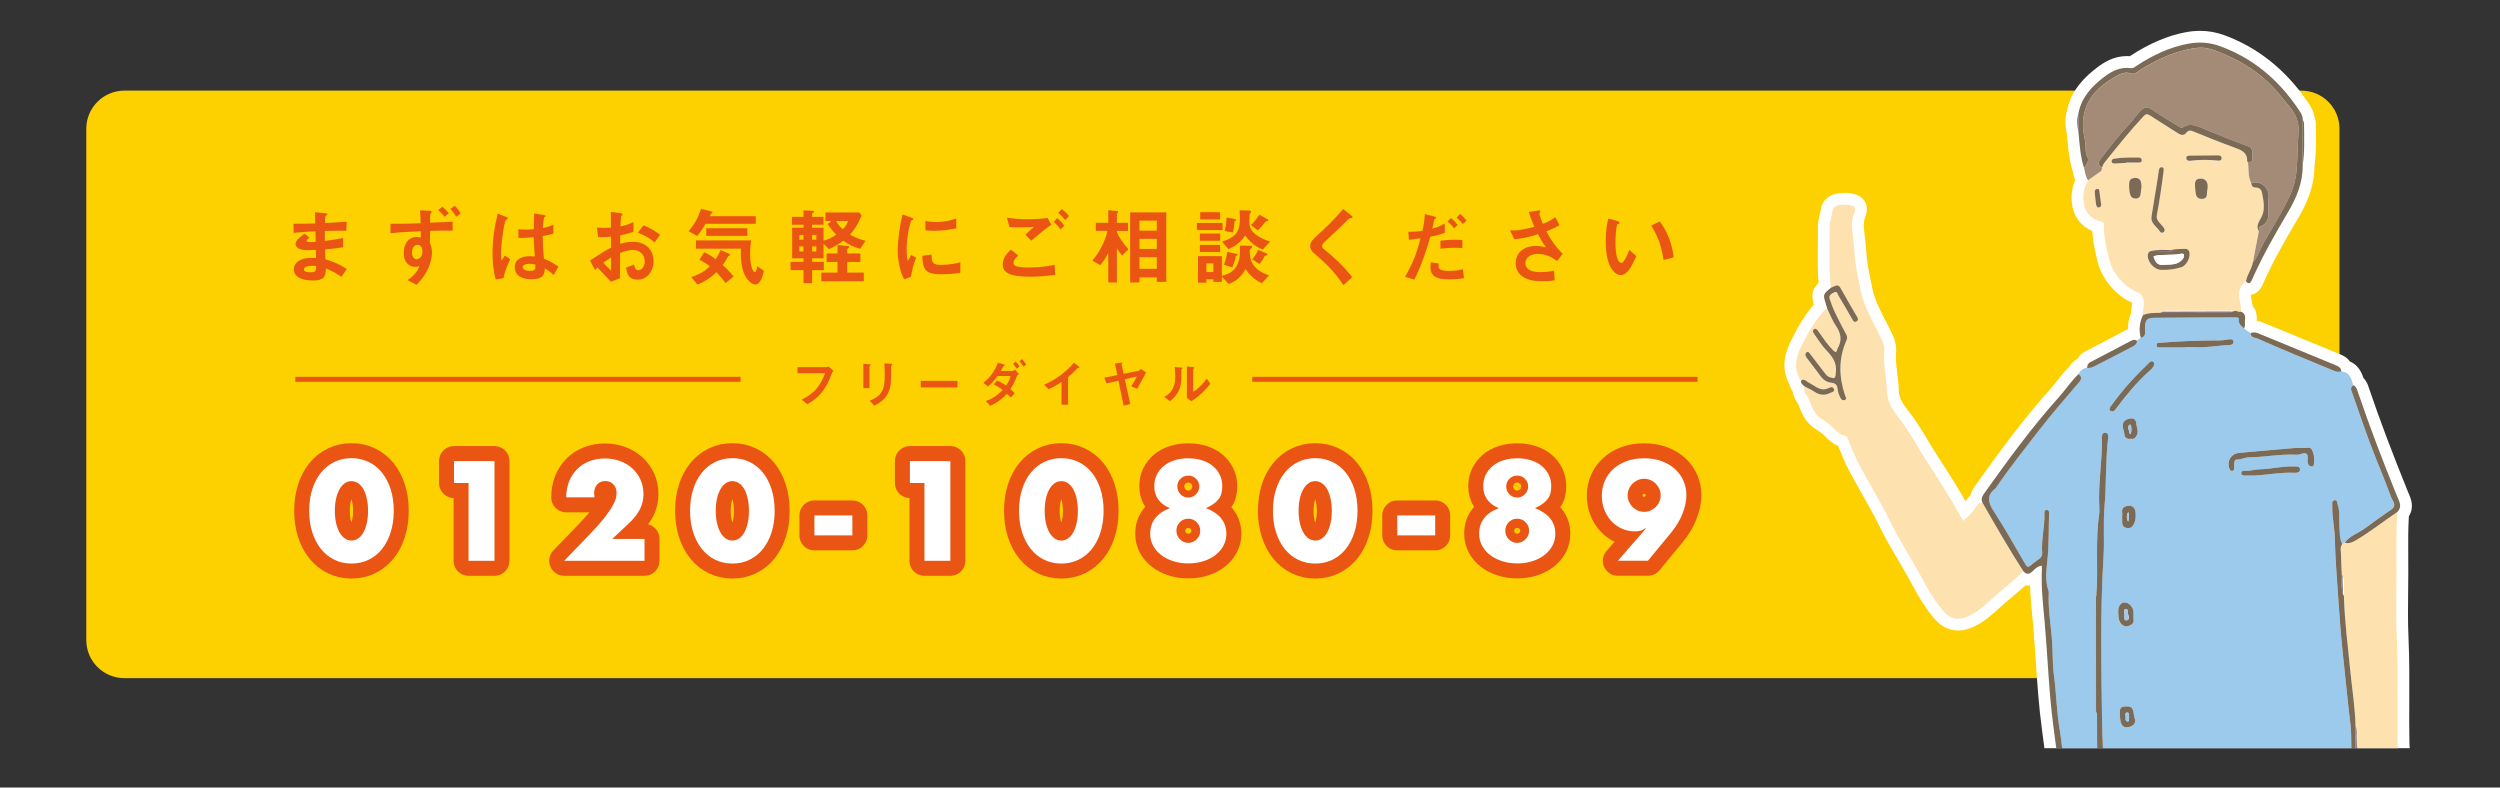 <?xml version="1.0" encoding="utf-8"?>
<!-- Generator: Adobe Illustrator 25.1.0, SVG Export Plug-In . SVG Version: 6.00 Build 0)  -->
<svg version="1.1" id="レイヤー_1" xmlns="http://www.w3.org/2000/svg" xmlns:xlink="http://www.w3.org/1999/xlink" x="0px"
	 y="0px" viewBox="0 0 841.89 265.21" style="enable-background:new 0 0 841.89 265.21;" xml:space="preserve">
<rect x="0" y="0" width="841.89" height="265.21" fill="#333333" stroke="none"/>
<style type="text/css">
	.st0{fill:#FDD000;}
	.st1{clip-path:url(#SVGID_2_);}
	.st2{fill:#FFFFFF;}
	.st3{fill:#9BCAED;}
	.st4{fill:#FDE1AF;}
	.st5{fill:#A48B78;}
	.st6{fill:#7A6A56;}
	.st7{fill:#7B626D;}
	.st8{fill:#EA5514;}
	.st9{fill:none;stroke:#EA5514;stroke-width:10.091;stroke-linejoin:round;}
	.st10{fill:none;stroke:#EA5514;stroke-width:1.682;stroke-miterlimit:10;}
</style>
<g>
	<path class="st0" d="M41.88,228.37h733.13c7.08,0,12.82-5.74,12.82-12.82V43.34c0-7.08-5.74-12.82-12.82-12.82H41.88
		c-7.08,0-12.82,5.74-12.82,12.82v172.21C29.06,222.63,34.8,228.37,41.88,228.37z"/>
	<g>
		<defs>
			<rect id="SVGID_1_" x="586.79" y="-9.87" width="236.21" height="261.83"/>
		</defs>
		<clipPath id="SVGID_2_">
			<use xlink:href="#SVGID_1_"  style="overflow:visible;"/>
		</clipPath>
		<g class="st1">
			<path class="st2" d="M811.39,250.36c-0.1-4.79-0.07-9.69-0.05-14.43c0.03-6.88,0.06-14-0.26-21.05
				c-0.25-5.38-0.18-10.93-0.12-16.29c0.02-2.01,0.05-4.02,0.05-6.03c0.01-1.79,0-3.58-0.02-5.37c-0.03-4.39-0.06-8.92,0.21-13.33
				c1.95-3.05,0.64-6.07-0.03-7.61c-0.08-0.19-0.17-0.39-0.25-0.58c-5.28-12.99-9.61-24.5-13.23-35.18l-0.03-0.1
				c-0.25-0.75-0.69-2.04-1.77-3.11c-0.58-1.86-1.78-4.38-4.56-5.57c-0.6-0.86-1.54-1.69-2.98-2.27
				c-8.53-3.48-17.39-7.13-26.35-10.85c-0.69-0.29-1.36-0.47-2.03-0.56c0.14-2.15-0.33-3.85-1.41-5.09
				c-0.04-0.47-0.1-0.97-0.22-1.49c-0.23-1.01-0.33-1.69-0.35-2.16c1.74-0.24,3.09-1.43,4.02-3.55c3.42-7.78,7.74-15.25,11.87-22.23
				c2.59-4.39,5.55-10.34,5.52-17.63c0.58-3.82,0.53-7.56,0.49-11.19c-0.01-0.72-0.02-1.43-0.02-2.15l0-0.2
				c0-0.72,0.01-1.9-0.53-3.16c-0.31-2.08-1.36-3.61-2.17-4.77L777,34.15c-7.29-10.68-16.72-18.19-28.01-22.32
				c-2.62-0.96-5.35-1.44-8.11-1.44c0,0,0,0,0,0c-1.6,0-3.26,0.16-4.92,0.48c-6.13,1.18-12.19,3.78-18.54,7.93
				c-0.06,0.04-0.12,0.08-0.18,0.12c-0.33-0.02-0.66-0.04-0.98-0.04c-4.45,0-7.83,2.17-9.98,3.81c-3.96,3.01-8.68,7.36-10.16,14.37
				c-0.93,3.09-0.53,5.96-0.05,8.42l0.04,0.5c0.32,3.8,0.65,7.74,1.91,11.68c0.06,0.25,0.11,0.5,0.16,0.75
				c0.14,0.66,0.3,1.45,0.6,2.29c-0.92,2.28-1.3,4.62-1.12,7c0.37,4.82,2.86,8.4,6.93,10.09c0.16,3.14,0.81,6.09,1.45,8.96l0.13,0.6
				c0.97,4.38,3.34,8.32,6.85,11.39c1.49,1.3,3.19,2.41,4.97,3.22c0.01,0.29-0.06,0.77-0.12,1.21c-0.09,0.63-0.2,1.37-0.2,2.18
				c-0.73,1.77-1.1,3.62-1.09,5.52c-0.45,0.17-0.82,0.37-1.1,0.52l-0.15,0.08c-1.79,0.94-3.58,1.88-5.37,2.83
				c-2.58,1.36-5.25,2.77-7.88,4.13c-1.24,0.64-1.97,1.52-2.42,2.36c-1.18,0.65-2.15,1.57-2.87,2.75c-1.52,1.51-2.79,3.12-4.03,4.68
				c-0.83,1.05-1.61,2.04-2.44,2.96c-9.23,10.29-17.47,21.63-25.13,32.35c-0.47,0.66-1.29,1.81-1.64,3.29
				c-0.56,0.49-1.07,1.11-1.53,1.86c-0.03,0.05-0.07,0.1-0.1,0.16c-1.18-2.06-2.4-4.15-3.65-6.19c-1.25-2.03-2.55-4.05-3.81-6
				c-1.3-2.01-2.65-4.09-3.9-6.15c-0.43-0.71-0.86-1.41-1.28-2.12c-2.1-3.49-4.28-7.1-6.96-10.45c-1.94-2.43-2.86-4.43-2.89-6.32
				c-0.03-2.07-0.28-4.05-0.52-5.96c-0.31-2.46-0.6-4.78-0.39-6.98c0.27-2.83-0.82-5.12-1.53-6.64c-0.67-1.42-1.39-2.81-2.09-4.16
				c-1.88-3.64-3.66-7.08-4.39-10.84c-0.18-0.9-0.36-1.8-0.55-2.69c-0.65-3.12-1.26-6.07-1.42-9.03c-0.08-1.52-0.25-2.99-0.41-4.41
				c-0.06-0.5-0.11-1-0.17-1.5l-0.07-0.66c-0.24-2.14-0.44-3.99,0.19-5.52c0.76-1.84,0.79-3.51,0.11-4.97
				c-0.61-1.31-1.76-2.28-3.22-2.74c-1.19-0.37-2.43-0.57-3.59-0.57c-0.13,0-0.27,0-0.4,0.01c-1.06,0.04-2.51,0.1-3.91,0.66
				c-2.2,0.88-3.63,2.76-3.95,5.16c-0.07,0.51-0.2,1.09-0.35,1.7c-0.3,1.26-0.63,2.69-0.6,4.35c0.04,2.1,0.01,4.27-0.01,6.37
				c-0.04,3.94-0.09,8,0.26,12.09c-2.22,2.18-2.54,3.89-1.6,7.29c-3.47,4-5.89,8.51-7.81,12.43c-1.71,3.49-3.55,8.72-0.38,14.5
				c0.19,0.9,0.59,1.62,1.02,2.17c0.2,1.71,1.04,3.03,1.57,3.86c0.15,0.23,0.35,0.55,0.4,0.67c0.82,2.26,2.06,5.68,5.2,7.87
				c0.34,0.23,0.67,0.46,1.01,0.69c0.84,0.56,1.63,1.1,2.27,1.68c0.25,0.23,0.49,0.47,0.74,0.71c1,0.99,2.28,2.26,4.15,3.01
				c0.12,0.3,0.24,0.59,0.36,0.89c1,2.45,2.04,4.98,3.33,7.43c1.44,2.74,2.98,5.44,4.46,8.06c2.04,3.6,4.16,7.32,5.97,11.05
				c1.81,3.74,3.91,7.29,5.94,10.73c1.24,2.1,2.52,4.27,3.69,6.41l0.49,0.9c2.37,4.35,4.82,8.84,8.3,12.85
				c2.76,3.18,5.8,3.85,7.87,3.85c1.73,0,3.48-0.43,5.36-1.32c3.46-1.64,6.09-4.03,8.63-6.35c0.53-0.48,1.05-0.96,1.58-1.43
				c0.98-0.86,1.97-1.69,3.03-2.56c1.37-1.13,2.76-2.29,4.12-3.53c0.27,0.04,0.52,0.05,0.75,0.05c0.26,0,0.51-0.02,0.76-0.05
				c0.11,3.49,0.43,6.93,0.75,10.29c0.09,0.93,0.17,1.87,0.26,2.8c0.37,4.14,0.65,8.38,0.93,12.48c0.5,7.49,1.02,15.23,2.06,22.87
				c0.34,2.48,0.66,5.01,0.97,7.45c0.31,2.46,0.63,4.92,0.96,7.37c0.33,2.43,1.38,3.76,2.49,4.49c-0.06,0.4-0.1,0.85-0.08,1.32
				c0.07,1.47,0.12,2.94,0.18,4.41c0.16,3.92,0.32,7.98,0.6,11.99c0.07,1.09,0.15,1.99,0.45,2.86c0.68,1.97,2.38,3.2,4.42,3.2
				c0.98,0,1.85-0.27,2.82-0.62c4.27-0.69,8.15-1.06,11.85-1.12c3.71-0.06,7.76-0.09,12.75-0.09c2.77,0,5.53,0.01,8.3,0.02
				c2.77,0.01,5.55,0.02,8.32,0.02c5.53,0,12.82-0.03,20.13-0.27c3.71-0.12,7.44-0.35,11.06-0.57c4.78-0.29,9.72-0.6,14.54-0.64
				c1.36-0.01,2.61-0.32,3.7-0.89c0.16,0.02,0.32,0.02,0.49,0.02c0.73,0,1.44-0.17,2.13-0.51c1.09-0.54,2.89-1.91,2.69-5.11
				l-0.03-0.44c-0.02-0.33-0.04-0.67-0.06-1c-0.33-4.42-0.67-8.83-1.01-13.25c0.08-0.05,0.16-0.09,0.23-0.14
				c0.3,0.01,0.6,0.03,0.9,0.04c1.06,0.05,2.15,0.1,3.27,0.1c1.61,0,4.05-0.09,6.62-0.89l0.46-0.14c4.23-1.29,4.94-3.11,5.02-6.97
				c0.03-1.3-0.1-2.55-0.22-3.64C811.48,251.81,811.41,251.06,811.39,250.36z"/>
			<g>
				<path class="st3" d="M755.71,110.68c0.73,0.5,1.46,1,2.19,1.5c0.06,1.62,1.45,1.44,2.44,1.88c8.42,3.72,16.93,7.23,25.44,10.73
					c0.95,0.39,1.72,0.65,2.65,0.25c2.8,0.29,3.47,2.42,4,4.67c-0.51,0.48-0.92,0.93-0.61,1.78c2.11,5.9,4.07,11.85,6.27,17.71
					c2.31,6.15,4.93,12.18,7.18,18.35c0.41,1.12,2.01,2.64,0.03,4.01c-3.02,2.09-6.03,4.19-8.97,6.39c-2.2,1.65-5.06,2.4-6.72,4.81
					c-0.28,0.16-0.57,0.31-0.85,0.47c-0.99-1.84-0.79-3.89-0.96-5.87c-0.22-2.48,0.26-5.01-0.59-7.44c-0.21-0.6-0.08-1.68-1.11-1.46
					c-0.96,0.21-0.69,1.13-0.71,1.91c-0.09,3.73,0.8,7.37,0.87,11.09c0.14,7.61,0.88,15.19,1.36,22.77
					c0.43,6.77,1.03,13.51,1.79,20.24c0.72,6.46,1.28,12.95,2.1,19.4c0.58,4.55-0.09,9.22,0.87,13.78c0.25,1.2-0.45,1.72-1.63,1.81
					c-6.43,0.51-12.88,0.9-19.28,1.63c-6.74,0.77-13.51,0.86-20.26,1.4c-3.51,0.28-7.09-0.15-10.57,0.25
					c-6.8,0.79-13.65,0.57-20.45,1.33c-2.47,0.28-5.01-0.27-7.45,0.45c-2.2,0.65-4.15-0.6-4.21-2.95c-0.16-6.4-0.58-12.81-0.67-19.2
					c-0.25-18.27-0.66-36.54,0.5-54.81c0.36-5.63-0.15-11.32,0.33-16.93c0.66-7.72,0.3-15.49,1.24-23.19
					c0.1-0.82-0.11-1.73-1.04-1.74c-0.93-0.01-1.11,0.9-1.09,1.73c0.21,7.7-1.28,15.33-0.87,23.03c0.05,0.9,0.09,1.81-0.04,2.69
					c-1.33,8.98-0.24,18.05-0.95,27.05c-0.04,0.32-0.12,0.63-0.12,0.95c-0.01,12.48-0.02,24.96-0.01,37.44
					c0,0.57-0.08,1.16,0.35,1.65c0.03,6.03,0.03,12.06,0.13,18.09c0.02,1.41-0.32,1.98-1.81,1.87c-2.49-0.18-4.99-0.25-7.48-0.26
					c-1.08,0-1.54-0.27-1.73-1.45c-0.69-4.17-0.91-8.4-1.63-12.54c-1.06-6.12-1.13-12.31-1.97-18.44
					c-0.58-4.29-0.35-8.66-0.74-13.01c-0.44-4.89-1.27-9.79-1.02-14.74c0.01-0.25,0.02-0.53-0.06-0.76
					c-1.22-3.44-0.73-7.05-0.38-10.46c0.54-5.19,0.4-10.36,0.55-15.54c0.02-0.56,0.07-1.26-0.77-1.28
					c-0.87-0.03-0.81,0.69-0.79,1.24c0.15,4.42-1.11,8.76-0.75,13.18c0.07,0.87-0.29,1.49-0.93,1.98c-0.95,0.74-1.98,1.39-2.87,2.2
					c-0.89,0.8-1.34,0.58-1.9-0.37c-3.46-5.93-6.78-11.95-10.54-17.69c-1.99-3.05-2.65-5.46,0.58-7.87c0.05-0.04,0.06-0.11,0.1-0.16
					c4.64-6.86,9.81-13.32,14.89-19.85c4.18-5.38,8.69-10.51,13.1-15.71c0.9-1.06,0.94-1.88-0.19-2.71c0.6-1.19,1.57-1.89,2.85-2.18
					c1.08,0.27,1.98-0.22,2.89-0.69c4.08-2.11,8.18-4.18,12.25-6.32c0.81-0.42,1.77-0.85,1.68-2.07c0.44-0.32,0.87-0.65,1.31-0.97
					c1.97-0.44,1.36-2.06,1.41-3.29c0.11-2.67,0.53-3.42,3.13-3.46c9.1-0.14,18.21-0.12,27.31-0.16c0.52,0,1.23,0.02,1.15,0.68
					C753.74,109.1,754.84,109.8,755.71,110.68z M773.45,150.85c0-0.02-0.01-0.03-0.01-0.05c-6.47,0.56-12.95,1.1-19.41,1.71
					c-2.8,0.26-4.26,2.94-3.14,5.53c0.15,0.34,0.36,0.5,0.71,0.51c0.45,0.01,0.74-0.2,0.77-0.65c0.04-0.64,0.04-1.28,0.05-1.92
					c0.01-0.63,0.18-1.25,0.9-1.24c1.38,0.03,2.6-0.71,3.93-0.73c5.43-0.07,10.81-1.21,16.25-0.89c1.12,0.06,2.37-0.84,3.11-0.41
					c0.96,0.57,0.26,2.12,0.58,3.19c0.09,0.3,0.21,0.65,0.44,0.83c0.57,0.45,1.41,0.55,1.56-0.23c0.31-1.71,0.16-3.48-0.64-5.06
					c-0.6-1.17-1.84-0.47-2.79-0.58C774.99,150.78,774.22,150.85,773.45,150.85z M735.83,117c0-0.03,0-0.06,0-0.1
					c1.22,0,2.43-0.06,3.65,0.01c3.79,0.23,7.5-0.62,11.27-0.72c0.78-0.02,1.5-0.38,1.39-1.22c-0.1-0.8-0.94-0.74-1.57-0.69
					c-0.95,0.08-1.89,0.35-2.84,0.35c-6.71,0-13.41,0.22-20.1,0.79c-0.6,0.05-1.45-0.17-1.36,0.85c0.08,0.96,0.92,0.71,1.51,0.71
					C730.46,117.01,733.15,117,735.83,117z M725.45,122.7c-0.05-0.45-0.09-0.77-0.44-0.92c-0.7-0.3-1.07,0.22-1.47,0.61
					c-3.54,3.4-6.94,6.93-9.96,10.8c-0.98,1.25-1.93,2.51-2.85,3.81c-0.34,0.47-0.59,1.12,0.15,1.47c0.54,0.25,1.01,0.09,1.45-0.49
					c3.49-4.59,7.05-9.1,11.4-12.94C724.42,124.4,725.26,123.66,725.45,122.7z M759.32,160.13c4.39-0.22,8.74-1.14,13.16-0.9
					c0.93,0.05,2.09-0.02,2.05-1.16c-0.04-1.21-1.28-0.94-2.14-0.97c-3.84-0.16-7.59,0.89-11.42,0.95
					c-1.71,0.03-3.39,0.63-5.14,0.53c-0.52-0.03-1.08,0.06-1.07,0.79c0.01,0.72,0.57,0.76,1.09,0.77
					C757.01,160.15,758.17,160.13,759.32,160.13z M718.46,207.84c0-0.86,0.04-1.38-0.01-1.89c-0.15-1.7-1.64-3.15-3.11-3.07
					c-1.3,0.07-2.16,1.52-2,3.38c0.07,0.88,0.02,1.75,0.32,2.62c0.7,2.07,2.58,2.66,4.29,1.29
					C718.9,209.41,718.33,208.38,718.46,207.84z M714.65,173.73c0,0.89-0.01,1.59,0,2.29c0.02,1.06,0.61,1.63,1.63,1.78
					c0.99,0.14,1.69-0.2,2.19-1.13c0.74-1.36,0.81-2.8,0.66-4.26c-0.19-1.84-1.59-2.52-3.31-1.9
					C713.93,171.2,714.92,172.75,714.65,173.73z M713.86,240.68c0.14,0.97,0.08,1.89,0.43,2.84c0.59,1.6,1.8,1.56,2.94,1.21
					c1.18-0.36,2.15-1.17,1.67-2.73c-0.17-0.55-0.27-1.12-0.35-1.68c-0.31-2.14-0.83-2.51-3.01-2.41
					C713.49,238.01,714,239.52,713.86,240.68z M717.73,147.75c0.9,0.23,1.31-0.26,1.8-1.11c0.73-1.27,0.05-2.36-0.04-3.52
					c-0.11-1.27-0.46-2.47-2.18-2.17c-1.95,0.34-2.71,1.36-2.37,3.15c0.12,0.62,0.36,1.23,0.41,1.86
					C715.46,147.45,716.24,148,717.73,147.75z"/>
				<path class="st4" d="M616.56,96.92c-0.81-6.71-0.31-13.44-0.44-20.16c-0.03-1.9,0.68-3.63,0.92-5.47
					c0.29-2.23,2.33-2.31,4.08-2.38c0.88-0.03,1.8,0.12,2.64,0.38c1.36,0.43,0.91,1.74,0.63,2.42c-1.1,2.69-0.68,5.44-0.39,8.11
					c0.2,1.9,0.46,3.79,0.56,5.7c0.23,4.16,1.24,8.19,2.03,12.27c1.14,5.83,4.32,10.71,6.79,15.93c0.67,1.43,1.33,2.92,1.17,4.57
					c-0.43,4.51,0.82,8.9,0.89,13.38c0.05,3.28,1.7,6.16,3.75,8.73c3.04,3.8,5.43,8.02,7.95,12.16c2.5,4.1,5.21,8.07,7.72,12.16
					c2.14,3.48,4.13,7.05,6.25,10.7c1.67-1.41,3.15-2.87,4.26-4.66c0.55-0.89,1.12-1.53,2.24-1.43c4.43,7.76,8.89,15.5,13.72,23.03
					c-2.77,2.89-6.01,5.27-9,7.91c-2.92,2.57-5.68,5.46-9.29,7.17c-3.16,1.5-6.01,1.35-8.53-1.54c-3.43-3.95-5.84-8.53-8.31-13.06
					c-3.11-5.69-6.7-11.12-9.54-16.97c-3.18-6.58-7.09-12.76-10.49-19.23c-1.49-2.84-2.65-5.85-3.88-8.81
					c-0.22-0.52-0.44-0.99-0.95-1.08c-2.05-0.37-3.22-1.98-4.61-3.24c-1.14-1.04-2.43-1.81-3.68-2.68
					c-2.04-1.42-2.95-3.79-3.74-5.98c-0.56-1.55-2.24-2.78-1.64-4.73c1.07,0.57,2.2,1.04,3.19,1.72c1.8,1.23,3.59,1.48,5.54,0.44
					c0.54-0.29,1.43-0.31,1.18-1.19c-0.27-0.95-1.12-0.76-1.75-0.44c-1.7,0.87-3.18,0.41-4.64-0.57c-1.01-0.67-2.13-1.17-3.09-1.89
					c-0.66-0.49-1.12-0.48-1.64,0.07c-2.43-3.86-1.88-7.49,0.08-11.51c2.17-4.43,4.52-8.63,7.85-12.25
					c0.27-0.29,0.49-0.59,0.93-0.55c0.96,1.94,1.72,4.02,2.93,5.79c1.74,2.56,2.15,5.01,0.52,7.71c-0.03,0.05-0.03,0.12-0.04,0.19
					c-0.23,1.21-0.68,1.11-1.45,0.33c-1.91-1.92-3.39-4.16-4.93-6.35c-0.41-0.59-0.85-1.14-1.51-0.69
					c-0.57,0.38-0.27,1.05,0.08,1.54c1.31,1.81,2.46,3.78,3.99,5.38c2.03,2.13,3.66,4.14,3.35,7.42c-0.21,2.16-0.17,2.48-2.27,1.71
					c-0.64-0.23-1.03-0.71-1.42-1.23c-1.66-2.19-3.34-4.36-5.01-6.54c-0.27-0.35-0.51-0.81-1.06-0.61c-0.2,0.07-0.4,0.33-0.47,0.54
					c-0.21,0.63,0.2,1.13,0.53,1.57c1.48,2,3.06,3.93,4.5,5.95c0.92,1.28,2.09,2.08,3.62,2.25c1.33,0.15,2.03,0.68,2.15,2.12
					c0.09,1.05,0.49,2.09,1,3.07c0.34,0.65,0.82,0.86,1.39,0.64c0.83-0.32,0.34-0.9,0.16-1.43c-2.11-6.21-2.31-12.4,0.36-18.49
					c0.39-0.88,0.4-1.44-0.05-2.26c-1.32-2.41-2.58-4.85-3.76-7.33c-0.69-1.44-1.22-2.95-1.75-4.45c-0.47-1.34,0.58-1.82,1.48-2.29
					c1.04-0.54,1.13,0.55,1.43,1.04c1.55,2.57,3.01,5.19,4.54,7.78c0.34,0.57,0.67,1.48,1.55,0.97c0.97-0.57,0.32-1.33-0.05-1.98
					c-1.52-2.66-3.12-5.28-4.58-7.97C619.14,95.69,619.19,95.66,616.56,96.92z"/>
				<path class="st4" d="M721.67,106.13c-0.25-1.83,0.68-3.6,0.08-5.5c-0.3-0.97-0.68-1.66-1.5-2c-1.71-0.69-3.31-1.71-4.62-2.86
					c-2.79-2.44-4.77-5.55-5.59-9.27c-0.8-3.6-1.65-7.19-1.51-10.91c0.03-0.75-0.46-0.86-1.09-1.01c-3.62-0.89-5.53-3.36-5.83-7.16
					c-0.19-2.43,0.41-4.64,1.57-6.73c1.43-1,2.87-1.99,4.28-3.02c0.38-0.28,0.39-0.77,0.37-1.22c0.28-0.56,0.47-1.2,0.85-1.68
					c4.27-5.34,8.54-10.68,13.21-15.67c0.74-0.79,1.29-0.73,2.12-0.19c3.1,2.02,6.26,3.96,9.37,5.96c1.03,0.66,2.01,0.93,2.87-0.16
					c0.69-0.87,1.39-0.81,2.34-0.43c4.55,1.85,9.1,3.72,13.72,5.38c2.36,0.85,4.53,1.6,4.41,4.67c0,0.09,0.16,0.18,0.25,0.27
					c0.37,2.35-0.06,4.83,1.14,7.05c0.11,0.91,0.42,1.51,1.54,1.5c0.95-0.01,1.83,0.6,2.02,1.49c0.62,2.87,1.21,6.05-0.16,8.55
					c-0.93,1.71-1.85,2.88-0.87,4.73c-0.67,3.51-1.34,7.03-2.01,10.54c-0.39,2.24-1.95,4.05-2.29,6.3
					c-2.88,1.96-2.51,4.75-1.87,7.56c0.2,0.88,0.17,1.75,0.18,2.64c-0.61,0.2-1.13-0.05-1.66-0.31c-7.5,0-15,0-22.5,0.01
					c-0.68,0-1.42-0.2-2.04,0.29c-0.35,0.13-0.69,0.26-1.04,0.39C725.47,105.4,723.51,105.3,721.67,106.13z M730.95,84.22
					c-2.24-0.06-4.48-0.2-6.68,0.34c-0.74,0.21-0.98,0.82-1.01,1.47c-0.11,2.16,2.18,4.73,4.36,4.85c2.38,0.13,4.73-0.17,7-0.91
					c1.71-0.56,3.1-3.34,2.65-5.07c-0.21-0.82-0.72-1.11-1.55-1.09C734.13,83.84,732.53,83.83,730.95,84.22z M724.56,72.77
					c-0.45,2.26,1.44,3.3,2.48,4.75c0.32,0.45,0.79,1.25,1.53,0.65c0.75-0.6,0.22-1.29-0.19-1.85c-0.33-0.46-0.79-0.84-1.15-1.28
					c-0.61-0.75-1.13-1.47-0.91-2.58c0.5-2.5,0.88-5.03,1.26-7.55c0.37-2.46,0.7-4.93,1.02-7.39c0.06-0.49,0.09-1.13-0.61-1.2
					c-0.62-0.06-0.87,0.46-0.98,0.98c-0.12,0.62-0.15,1.26-0.26,1.89C726.03,63.71,725.3,68.24,724.56,72.77z M721.18,62.86
					c-0.05-0.41-0.08-0.73-0.12-1.05c-0.18-1.37-0.88-2.01-2.34-1.87c-1.47,0.14-1.73,1.05-1.74,2.26
					c-0.01,1.16,0.03,2.32,0.41,3.42c0.31,0.88,1.02,1.32,1.94,1.25c0.96-0.07,1.46-0.63,1.53-1.62
					C720.92,64.42,721.08,63.6,721.18,62.86z M739.2,62.95c0.09,0.82,0.1,1.67,0.28,2.47c0.26,1.18,1.1,1.66,2.29,1.55
					c1.15-0.11,1.44-0.85,1.44-1.88c0-0.57,0.15-1.14,0.22-1.71c0.23-2-0.62-3.23-2.32-3.23C739.13,60.14,739.08,61.49,739.2,62.95z
					 M747.24,54.1c0.24-0.02,0.89-0.06,0.91-0.83c0.01-0.73-0.58-0.95-1.19-0.95c-3.12,0.01-6.24,0.03-9.36,0.08
					c-0.61,0.01-1.44,0-1.34,0.93c0.09,0.83,0.88,0.87,1.5,0.79C740.8,53.73,743.85,53.76,747.24,54.1z M715.99,54.85
					c0-0.04,0-0.08,0-0.11c1.4,0,2.8,0.02,4.2-0.01c0.51-0.01,1.09-0.08,1.04-0.81c-0.04-0.62-0.47-0.86-1.05-0.86
					c-2.74-0.02-5.48-0.07-8.2,0.38c-0.46,0.08-0.9,0.31-0.9,0.83c0,0.68,0.55,0.81,1.08,0.79
					C713.45,55.02,714.72,54.93,715.99,54.85z M707.57,68.81c-0.2-1.48-0.39-2.8-0.56-4.13c-0.06-0.52-0.03-1.12-0.76-1.06
					c-0.6,0.05-0.88,0.52-0.83,1.09c0.12,1.4,0.24,2.8,0.46,4.19c0.07,0.46,0.32,1.05,1,0.95C707.53,69.74,707.58,69.2,707.57,68.81
					z"/>
				<path class="st5" d="M758.13,61.65c-1.2-2.22-0.77-4.7-1.14-7.05c0.82,0.02,1.64-0.02,1.51-1.16c-0.17-1.48,0.63-3.41-1.43-4.15
					c-5.09-1.84-10.07-3.95-15.08-5.97c-2.15-0.86-4.57-2.1-7-0.35c-0.35,0.25-0.8-0.05-1.21-0.31c-2.74-1.76-5.57-3.37-8.25-5.2
					c-2.52-1.73-3.23-1.82-5.26,0.47c-1.21,1.36-2.22,2.9-3.5,4.22c-3.42,3.54-6.36,7.48-9.35,11.38c-1.07,1.39-0.86,2.11,0.41,2.93
					c0.02,0.45,0.01,0.94-0.37,1.22c-1.41,1.03-2.85,2.02-4.28,3.02c-0.91-1.21-1-2.7-1.35-4.09c0.79-1.14,1.86-2.35,1.08-3.78
					c-0.61-1.11-0.5-2.2-0.58-3.32c-0.06-0.76-0.03-1.54-0.2-2.28c-0.92-4.02-1.04-7.96,0.67-11.84c2-4.54,5.76-7.36,9.84-9.69
					c1.29-0.73,3.03-1.63,4.7-1c1.26,0.48,1.98-0.11,2.84-0.71c0.51-0.36,0.96-0.76,1.53-1.07c3.5-1.91,6.99-3.85,10.79-5.07
					c2.49-0.8,5.03-1.51,7.68-1.74c3.27-0.28,6.13,1.05,9.01,2.26c6.09,2.57,11.53,6.09,16.15,10.89c2.07,2.16,3.86,4.53,5.77,6.82
					c1.92,2.3,3.14,4.86,2.93,8.1c-0.28,4.56-0.25,9.12-0.7,13.7c-0.42,4.23-1.98,7.87-3.89,11.45c-2.24,4.19-4.67,8.28-7.08,12.38
					c-1.3,2.23-2,4.78-3.72,6.78c0.67-3.51,1.34-7.03,2.01-10.53c0.1-0.64-0.19-1.38,0.75-1.75c1.9-0.74,2.49-2.37,2.53-4.23
					c0.04-1.79-0.2-3.6,0.04-5.36C764.39,63.5,761.46,60.58,758.13,61.65z"/>
				<path class="st3" d="M790.59,279.76c-0.77,1.17-1.94,1.68-3.26,1.69c-8.58,0.08-17.12,0.94-25.69,1.22
					c-16.48,0.54-32.96,0.05-49.43,0.33c-4.29,0.07-8.55,0.53-12.77,1.23c-0.37-0.71-0.96-1.35-0.94-2.23
					c0.11-5.25-1.16-10.43-0.8-15.7c0.06-0.86,0.03-1.66-0.62-2.49c-0.57-0.73-0.69-1.96,0.9-1.98c2.5-0.04,5-0.01,7.5-0.01
					c0.73,0,1.19,0.37,1.42,1.06c1.08,3.18,1.58,3.67,4.85,3.5c8.22-0.43,16.44-0.88,24.66-1.34c7.14-0.4,14.3-0.9,21.45-0.89
					c5.07,0.01,10.07-0.66,15.09-1.11c5.07-0.45,10.12-1.17,15.22-1.32c0.8-0.02,1.24,0.27,1.17,1.09
					c-0.29,3.41,0.81,6.71,0.82,10.11C790.17,275.19,789.81,277.52,790.59,279.76z"/>
				<path class="st4" d="M788.77,183.22c0.28-0.16,0.57-0.31,0.85-0.46c1.38,0.38,2.51-0.11,3.72-0.82c4.89-2.86,9.3-6.42,14-9.55
					c-0.5,6.71-0.26,13.44-0.29,20.16c-0.03,7.5-0.27,15.02,0.07,22.51c0.54,11.79,0.07,23.58,0.31,35.37
					c0.04,1.91,0.43,3.8,0.39,5.73c-0.05,2.77-0.06,2.58-2.69,3.4c-3.67,1.14-7.35,0.58-11.03,0.52c0.21-4-0.33-7.97-0.52-11.95
					c-0.02-1.2,0.22-2.42-0.33-3.57c-0.15-6.32-1.16-12.55-1.78-18.82c-0.83-8.35-1.91-16.68-2.13-25.08
					c-0.26-2.2,0.46-4.47-0.42-6.64c-0.1-0.21-0.21-0.42-0.31-0.64c-0.08-2.16-0.2-4.32-0.24-6.49
					C788.34,185.67,787.89,184.37,788.77,183.22z"/>
				<path class="st6" d="M788.77,183.22c-0.88,1.14-0.42,2.45-0.41,3.69c0.03,2.16,0.15,4.32,0.24,6.48
					c0.14,2.19-0.45,4.42,0.43,6.56c0.1,0.24,0.2,0.48,0.3,0.71c0.22,8.4,1.3,16.73,2.13,25.08c0.62,6.27,1.63,12.51,1.78,18.82
					c0,2.46,0,4.93,0,7.39c0.11,0,0.22,0,0.33,0c0-1.27,0-2.54,0-3.82c0.19,3.98,0.74,7.95,0.52,11.95c-0.34,0.27-0.7,0.8-1.03,0.78
					c-2.28-0.12-1.92,1.39-1.81,2.78c0.36,4.71,0.72,9.43,1.08,14.14c0.03,0.45,0.06,0.89,0.08,1.34c0.03,0.52,0.08,1.07-0.48,1.35
					c-0.75,0.37-0.98-0.34-1.35-0.72c-0.78-2.24-0.41-4.57-0.42-6.84c-0.01-3.4-1.11-6.7-0.82-10.11c0.07-0.83-0.37-1.12-1.17-1.09
					c-5.1,0.15-10.15,0.87-15.22,1.32c-5.02,0.45-10.02,1.12-15.09,1.11c-7.16-0.01-14.32,0.49-21.45,0.89
					c-8.22,0.46-16.44,0.91-24.66,1.34c-3.27,0.17-3.77-0.32-4.85-3.5c-0.23-0.69-0.69-1.06-1.42-1.06c-2.5,0-5-0.03-7.5,0.01
					c-1.59,0.02-1.47,1.25-0.9,1.98c0.65,0.83,0.68,1.63,0.62,2.49c-0.36,5.27,0.91,10.45,0.8,15.7c-0.02,0.88,0.57,1.52,0.94,2.23
					c-2.39,0.85-2.56,0.87-2.74-1.86c-0.37-5.43-0.53-10.87-0.77-16.31c-0.03-0.58,0.17-1.11,0.38-1.66c0.5-1.3,0.79-2.55-1.34-2.58
					c-1.19-0.02-1.37-1.06-1.49-1.92c-0.67-4.94-1.26-9.89-1.93-14.83c-1.59-11.67-1.93-23.45-2.97-35.17
					c-0.53-6.05-1.26-12.11-0.96-18.21c0.02-0.37-0.06-0.75-0.09-1.19c-1.37,0.2-2.23,1.07-3.08,1.91c-1.09,1.08-2.08,1.13-3.1-0.05
					c-4.83-7.52-9.29-15.27-13.72-23.03c-0.7-1.38,0.03-2.44,0.79-3.49c7.85-11.01,15.81-21.93,24.85-32.01
					c2.29-2.56,4.18-5.46,6.69-7.84c1.13,0.83,1.1,1.65,0.19,2.71c-4.41,5.2-8.92,10.33-13.1,15.71
					c-5.07,6.53-10.24,12.99-14.89,19.85c-0.04,0.05-0.05,0.13-0.1,0.16c-3.22,2.41-2.57,4.82-0.58,7.87
					c3.75,5.74,7.07,11.76,10.54,17.69c0.55,0.95,1.01,1.17,1.9,0.37c0.89-0.8,1.92-1.46,2.87-2.2c0.64-0.5,1-1.12,0.93-1.98
					c-0.37-4.43,0.89-8.77,0.75-13.18c-0.02-0.55-0.08-1.27,0.79-1.24c0.84,0.03,0.79,0.72,0.77,1.28
					c-0.16,5.18-0.01,10.34-0.55,15.54c-0.36,3.41-0.84,7.02,0.38,10.46c0.08,0.23,0.08,0.51,0.06,0.76
					c-0.24,4.95,0.58,9.85,1.02,14.74c0.4,4.35,0.16,8.72,0.74,13.01c0.83,6.13,0.9,12.33,1.97,18.44
					c0.72,4.14,0.94,8.37,1.63,12.54c0.19,1.17,0.65,1.44,1.73,1.45c2.49,0.01,4.99,0.08,7.48,0.26c1.49,0.11,1.83-0.47,1.81-1.87
					c-0.1-6.03-0.09-12.06-0.13-18.1c0.01-12.92,0.02-25.83,0.02-38.75c0-0.44,0.08-0.9-0.24-1.29c0.71-9-0.38-18.07,0.95-27.05
					c0.13-0.88,0.09-1.8,0.04-2.69c-0.41-7.7,1.08-15.34,0.87-23.03c-0.02-0.82,0.16-1.73,1.09-1.73c0.94,0.01,1.14,0.91,1.04,1.74
					c-0.94,7.7-0.58,15.47-1.24,23.19c-0.48,5.61,0.02,11.3-0.33,16.93c-1.15,18.26-0.74,36.54-0.5,54.81
					c0.09,6.39,0.51,12.79,0.67,19.2c0.06,2.35,2.01,3.59,4.21,2.95c2.44-0.72,4.98-0.17,7.45-0.45c6.79-0.76,13.65-0.55,20.45-1.33
					c3.49-0.4,7.06,0.03,10.57-0.25c6.75-0.54,13.52-0.63,20.26-1.4c6.41-0.73,12.85-1.12,19.28-1.63c1.18-0.09,1.89-0.61,1.63-1.81
					c-0.96-4.56-0.29-9.23-0.87-13.78c-0.82-6.46-1.38-12.94-2.1-19.4c-0.75-6.73-1.36-13.47-1.79-20.24
					c-0.48-7.59-1.21-15.17-1.36-22.77c-0.07-3.72-0.96-7.36-0.87-11.09c0.02-0.78-0.25-1.71,0.71-1.91
					c1.03-0.22,0.9,0.85,1.11,1.46c0.85,2.43,0.37,4.96,0.59,7.44C787.98,179.33,787.78,181.38,788.77,183.22z"/>
				<path class="st6" d="M758.64,88.46c1.72-2,2.42-4.55,3.72-6.78c2.4-4.1,4.84-8.19,7.08-12.38c1.91-3.58,3.48-7.22,3.89-11.45
					c0.45-4.57,0.42-9.14,0.7-13.7c0.2-3.24-1.01-5.79-2.93-8.1c-1.91-2.28-3.7-4.66-5.77-6.82c-4.62-4.8-10.06-8.32-16.15-10.89
					c-2.87-1.22-5.74-2.55-9.01-2.26c-2.64,0.23-5.18,0.94-7.68,1.74c-3.8,1.22-7.29,3.16-10.79,5.07
					c-0.57,0.31-1.03,0.71-1.53,1.07c-0.85,0.6-1.58,1.19-2.84,0.71c-1.66-0.63-3.41,0.26-4.7,1c-4.08,2.33-7.84,5.15-9.84,9.69
					c-1.71,3.87-1.59,7.82-0.67,11.84c0.17,0.74,0.14,1.52,0.2,2.28c0.08,1.12-0.03,2.2,0.58,3.32c0.79,1.43-0.29,2.63-1.08,3.78
					c-1.23-3.79-1.5-7.72-1.84-11.64c-0.01-2.29-0.03-4.59-0.04-6.89c1.07-5.37,4.53-9.02,8.71-12.19c2.64-2,5.45-3.36,8.86-2.92
					c0.88,0.11,1.43-0.4,2.06-0.82c5.27-3.46,10.89-6.16,17.12-7.36c3.69-0.71,7.29-0.54,10.93,0.79
					c11.05,4.04,19.53,11.21,26.1,20.83c0.82,1.2,1.74,2.39,1.75,3.97c-0.01,5.08-0.02,10.17-0.03,15.25
					c0.1,5.85-2.06,10.98-4.97,15.9c-4.36,7.37-8.62,14.8-12.08,22.65c-0.43,0.99-0.93,1.85-2.04,0.61
					C756.69,92.51,758.25,90.7,758.64,88.46z"/>
				<path class="st6" d="M616.56,96.92c2.63-1.26,2.57-1.23,3.99,1.38c1.46,2.69,3.05,5.31,4.58,7.97c0.37,0.65,1.02,1.41,0.05,1.98
					c-0.88,0.51-1.22-0.4-1.55-0.97c-1.52-2.59-2.98-5.21-4.54-7.78c-0.29-0.49-0.38-1.57-1.43-1.04c-0.9,0.46-1.95,0.95-1.48,2.29
					c0.53,1.5,1.07,3.02,1.75,4.45c1.18,2.48,2.44,4.93,3.76,7.33c0.45,0.82,0.44,1.38,0.05,2.26c-2.67,6.09-2.47,12.29-0.36,18.49
					c0.18,0.53,0.68,1.11-0.16,1.43c-0.57,0.22-1.05,0.01-1.39-0.64c-0.51-0.98-0.92-2.02-1-3.07c-0.12-1.45-0.82-1.97-2.15-2.12
					c-1.53-0.17-2.7-0.97-3.62-2.25c-1.45-2.02-3.02-3.96-4.5-5.95c-0.33-0.44-0.73-0.94-0.53-1.57c0.07-0.21,0.27-0.47,0.47-0.54
					c0.55-0.2,0.79,0.26,1.06,0.61c1.68,2.18,3.35,4.35,5.01,6.54c0.39,0.51,0.78,1,1.42,1.23c2.1,0.76,2.07,0.45,2.27-1.71
					c0.31-3.28-1.32-5.29-3.35-7.42c-1.53-1.6-2.68-3.56-3.99-5.38c-0.35-0.49-0.65-1.15-0.08-1.54c0.67-0.45,1.1,0.1,1.51,0.69
					c1.54,2.19,3.02,4.44,4.93,6.35c0.77,0.78,1.22,0.88,1.45-0.33c0.01-0.06,0.01-0.14,0.04-0.19c1.64-2.69,1.23-5.15-0.52-7.71
					c-1.21-1.77-1.97-3.85-2.93-5.79c-0.14-0.49-0.27-0.98-0.42-1.46C613.86,99.12,613.86,99.12,616.56,96.92z"/>
				<path class="st6" d="M807.34,172.4c-4.7,3.13-9.11,6.69-14,9.55c-1.21,0.71-2.34,1.2-3.72,0.82c1.66-2.41,4.52-3.16,6.72-4.81
					c2.94-2.2,5.95-4.31,8.97-6.39c1.98-1.37,0.38-2.9-0.03-4.01c-2.25-6.17-4.87-12.2-7.18-18.35c-2.2-5.86-4.16-11.81-6.27-17.71
					c-0.3-0.85,0.1-1.29,0.61-1.78c0.97,0.35,1.22,1.21,1.51,2.06c4.05,11.94,8.56,23.72,13.31,35.4
					C808,168.98,809.06,170.62,807.34,172.4z"/>
				<path class="st6" d="M721.67,106.13c1.84-0.84,3.81-0.73,5.75-0.78c7.61,0,15.23,0,22.85-0.02c0.37,0,0.95,0.28,1.06-0.44
					c0.56-0.08,1.11-0.16,1.67-0.24c0.53,0.25,1.05,0.5,1.66,0.31c2.15,0.86,1.13,2.75,1.34,4.23c0.07,0.47-0.18,0.99-0.29,1.48
					c-0.87-0.88-1.97-1.58-1.79-3.13c0.08-0.67-0.63-0.68-1.15-0.68c-9.1,0.04-18.21,0.02-27.31,0.16
					c-2.61,0.04-3.03,0.78-3.13,3.46c-0.05,1.23,0.56,2.84-1.41,3.29C720.25,111.14,720.44,108.59,721.67,106.13z"/>
				<path class="st6" d="M788.44,125.04c-0.93,0.39-1.7,0.14-2.65-0.25c-8.51-3.5-17.03-7-25.44-10.73
					c-0.99-0.44-2.39-0.25-2.44-1.88c0.88-0.36,1.69-0.29,2.59,0.08c8.78,3.65,17.57,7.27,26.37,10.86
					C787.8,123.5,788.36,124.03,788.44,125.04z"/>
				<path class="st6" d="M719.62,114.75c0.09,1.21-0.88,1.64-1.68,2.07c-4.07,2.14-8.16,4.21-12.25,6.32
					c-0.91,0.47-1.81,0.96-2.89,0.69c0.16-0.73,0.24-1.42,1.07-1.84c4.44-2.29,8.85-4.65,13.27-6.96
					C717.92,114.62,718.72,114.09,719.62,114.75z"/>
				<path class="st6" d="M606.48,128.26c0.53-0.55,0.98-0.56,1.64-0.07c0.97,0.72,2.09,1.22,3.09,1.89
					c1.47,0.97,2.94,1.44,4.64,0.57c0.62-0.32,1.47-0.51,1.75,0.44c0.25,0.89-0.64,0.9-1.18,1.19c-1.95,1.04-3.75,0.79-5.54-0.44
					c-0.99-0.68-2.12-1.15-3.19-1.72C607.14,129.61,606.4,129.2,606.48,128.26z"/>
				<path class="st6" d="M775.44,55.61c0.01-5.08,0.02-10.17,0.03-15.25c0.5,0.67,0.44,1.47,0.44,2.22
					C775.94,46.93,776.14,51.28,775.44,55.61z"/>
				<path class="st7" d="M699.95,38.06c0.01,2.3,0.03,4.6,0.04,6.89C699.53,42.65,699.21,40.36,699.95,38.06z"/>
				<path class="st6" d="M773.45,150.85c0.77,0,1.54-0.07,2.3,0.02c0.95,0.11,2.2-0.59,2.79,0.58c0.8,1.57,0.95,3.35,0.64,5.06
					c-0.14,0.78-0.99,0.67-1.56,0.23c-0.23-0.18-0.35-0.53-0.44-0.83c-0.32-1.08,0.39-2.62-0.58-3.19
					c-0.73-0.44-1.98,0.47-3.11,0.41c-5.45-0.31-10.82,0.82-16.25,0.89c-1.33,0.02-2.55,0.76-3.93,0.73
					c-0.72-0.01-0.89,0.6-0.9,1.24c-0.01,0.64-0.01,1.28-0.05,1.92c-0.03,0.45-0.32,0.67-0.77,0.65c-0.35-0.01-0.56-0.17-0.71-0.51
					c-1.12-2.58,0.34-5.26,3.14-5.53c6.47-0.61,12.94-1.14,19.41-1.71C773.44,150.81,773.45,150.83,773.45,150.85z"/>
				<path class="st6" d="M735.83,117c-2.69,0-5.38,0.01-8.06-0.01c-0.58-0.01-1.43,0.24-1.51-0.71c-0.08-1.02,0.76-0.8,1.36-0.85
					c6.69-0.57,13.39-0.79,20.1-0.79c0.95,0,1.89-0.27,2.84-0.35c0.63-0.05,1.47-0.11,1.57,0.69c0.11,0.84-0.61,1.2-1.39,1.22
					c-3.76,0.1-7.48,0.94-11.27,0.72c-1.21-0.07-2.43-0.01-3.65-0.01C735.83,116.94,735.83,116.97,735.83,117z"/>
				<path class="st6" d="M725.45,122.7c-0.19,0.96-1.02,1.7-1.73,2.32c-4.35,3.84-7.91,8.35-11.4,12.94
					c-0.44,0.58-0.91,0.75-1.45,0.49c-0.73-0.34-0.48-0.99-0.15-1.47c0.92-1.29,1.87-2.56,2.85-3.81c3.03-3.87,6.43-7.4,9.96-10.8
					c0.4-0.39,0.78-0.91,1.47-0.61C725.36,121.93,725.39,122.25,725.45,122.7z"/>
				<path class="st6" d="M759.32,160.13c-1.15,0-2.31,0.01-3.46,0c-0.52-0.01-1.08-0.05-1.09-0.77c-0.01-0.72,0.54-0.82,1.07-0.79
					c1.75,0.11,3.43-0.5,5.14-0.53c3.83-0.06,7.58-1.11,11.42-0.95c0.86,0.04,2.1-0.23,2.14,0.97c0.04,1.14-1.12,1.21-2.05,1.16
					C768.06,158.99,763.71,159.91,759.32,160.13z"/>
				<path class="st6" d="M718.46,207.84c-0.12,0.55,0.44,1.58-0.51,2.34c-1.7,1.37-3.58,0.77-4.29-1.29
					c-0.3-0.88-0.25-1.75-0.32-2.62c-0.16-1.86,0.7-3.31,2-3.38c1.47-0.08,2.96,1.38,3.11,3.07
					C718.49,206.46,718.46,206.97,718.46,207.84z M716.88,207.49c-0.61-0.64,0.15-2.44-1.02-2.41c-0.93,0.02-0.26,1.62-0.43,2.5
					c-0.01,0.06-0.01,0.13,0,0.19c0.07,0.46-0.18,1.16,0.64,1.13C716.81,208.86,716.96,208.29,716.88,207.49z"/>
				<path class="st6" d="M714.65,173.73c0.27-0.98-0.72-2.53,1.18-3.21c1.72-0.62,3.12,0.06,3.31,1.9c0.15,1.46,0.08,2.9-0.66,4.26
					c-0.5,0.92-1.21,1.27-2.19,1.13c-1.02-0.15-1.61-0.72-1.63-1.78C714.64,175.32,714.65,174.61,714.65,173.73z M716.68,172.41
					c-0.59,1.1-0.6,2.17-0.01,3.24C716.95,174.57,717.11,173.49,716.68,172.41z"/>
				<path class="st6" d="M713.86,240.68c0.14-1.16-0.37-2.67,1.68-2.77c2.18-0.1,2.69,0.27,3.01,2.41c0.08,0.57,0.18,1.14,0.35,1.68
					c0.48,1.56-0.49,2.37-1.67,2.73c-1.13,0.35-2.35,0.39-2.94-1.21C713.94,242.57,714,241.64,713.86,240.68z M716.99,241.39
					c-0.24-0.42,0.33-1.39-0.62-1.43c-0.83-0.03-0.56,0.85-0.53,1.34c0.04,0.61-0.3,1.64,0.67,1.64
					C717.18,242.95,716.88,242.02,716.99,241.39z"/>
				<path class="st6" d="M717.73,147.75c-1.49,0.24-2.27-0.31-2.38-1.79c-0.05-0.63-0.29-1.24-0.41-1.86
					c-0.34-1.78,0.42-2.8,2.37-3.15c1.72-0.3,2.07,0.9,2.18,2.17c0.1,1.16,0.78,2.25,0.04,3.52
					C719.05,147.5,718.63,147.98,717.73,147.75z M717.53,146.2c0.33-1.16,0.27-2.14,0.01-3.12c-0.01-0.04-0.43-0.07-0.5,0.02
					c-0.78,0.97,0.07,1.9,0.12,2.86C717.17,145.98,717.26,146.01,717.53,146.2z"/>
				<path class="st6" d="M705.94,200.23c0.32,0.38,0.24,0.85,0.24,1.29c-0.01,12.92-0.02,25.83-0.02,38.75
					c-0.43-0.48-0.35-1.08-0.35-1.64c0-12.48,0-24.96,0.01-37.44C705.82,200.86,705.9,200.55,705.94,200.23z"/>
				<path class="st6" d="M707.83,56.44c-1.27-0.82-1.48-1.54-0.41-2.93c2.99-3.9,5.93-7.84,9.35-11.38c1.28-1.32,2.29-2.86,3.5-4.22
					c2.03-2.29,2.74-2.19,5.26-0.47c2.68,1.84,5.51,3.45,8.25,5.2c0.41,0.26,0.86,0.56,1.21,0.31c2.44-1.75,4.86-0.51,7,0.35
					c5.02,2.02,9.99,4.14,15.08,5.97c2.05,0.74,1.26,2.67,1.43,4.15c0.13,1.14-0.7,1.18-1.51,1.16c-0.09-0.09-0.25-0.19-0.25-0.27
					c0.12-3.07-2.06-3.82-4.41-4.67c-4.62-1.66-9.17-3.53-13.72-5.38c-0.95-0.39-1.65-0.44-2.34,0.43
					c-0.86,1.09-1.84,0.83-2.87,0.16c-3.12-2-6.27-3.94-9.37-5.96c-0.84-0.55-1.39-0.6-2.12,0.19c-4.68,5-8.94,10.34-13.21,15.67
					C708.3,55.24,708.11,55.88,707.83,56.44z"/>
				<path class="st6" d="M730.95,84.22c1.57-0.39,3.17-0.38,4.78-0.42c0.82-0.02,1.33,0.27,1.55,1.09c0.45,1.73-0.94,4.52-2.65,5.07
					c-2.27,0.74-4.62,1.04-7,0.91c-2.19-0.12-4.48-2.69-4.36-4.85c0.03-0.65,0.27-1.26,1.01-1.47c2.27,0.01,4.54,0.02,6.81,0.02
					c0.26,0,0.29-0.17,0.06-0.32C731.09,84.23,731.02,84.23,730.95,84.22z M725.27,86.25c0,0.13-0.03,0.26,0,0.37
					c0.48,1.41,1.25,2.72,2.91,2.57c2.44-0.22,5.2,0.34,6.97-2.14c0.07-0.1,0.15-0.21,0.19-0.33c0.22-0.78,0.22-1.5-0.9-1.26
					C731.43,86.12,728.3,85.5,725.27,86.25z"/>
				<path class="st6" d="M724.56,72.77c0.73-4.53,1.47-9.06,2.2-13.58c0.1-0.63,0.13-1.27,0.26-1.89c0.1-0.52,0.36-1.04,0.98-0.98
					c0.7,0.07,0.67,0.71,0.61,1.2c-0.31,2.47-0.64,4.94-1.02,7.39c-0.38,2.52-0.77,5.05-1.26,7.55c-0.22,1.12,0.3,1.84,0.91,2.58
					c0.36,0.45,0.82,0.82,1.15,1.28c0.41,0.56,0.94,1.25,0.19,1.85c-0.74,0.6-1.21-0.2-1.53-0.65
					C726,76.07,724.11,75.03,724.56,72.77z"/>
				<path class="st6" d="M758.13,61.65c3.33-1.06,6.26,1.85,5.84,4.94c-0.24,1.76,0,3.57-0.04,5.36c-0.04,1.87-0.63,3.49-2.53,4.23
					c-0.93,0.36-0.65,1.11-0.75,1.75c-0.97-1.85-0.06-3.03,0.87-4.74c1.37-2.5,0.78-5.69,0.16-8.55c-0.19-0.89-1.07-1.5-2.02-1.49
					C758.55,63.16,758.24,62.55,758.13,61.65z"/>
				<path class="st6" d="M721.18,62.86c-0.1,0.74-0.26,1.55-0.31,2.38c-0.07,1-0.57,1.55-1.53,1.62c-0.92,0.07-1.64-0.36-1.94-1.25
					c-0.38-1.1-0.42-2.26-0.41-3.42c0.01-1.21,0.27-2.12,1.74-2.26c1.45-0.14,2.16,0.5,2.34,1.87
					C721.1,62.13,721.14,62.45,721.18,62.86z"/>
				<path class="st6" d="M739.2,62.95c-0.12-1.46-0.07-2.8,1.9-2.8c1.7,0,2.56,1.24,2.32,3.23c-0.07,0.57-0.22,1.14-0.22,1.71
					c0,1.02-0.29,1.77-1.44,1.88c-1.19,0.11-2.02-0.37-2.29-1.55C739.3,64.61,739.29,63.77,739.2,62.95z"/>
				<path class="st6" d="M747.24,54.1c-3.39-0.34-6.43-0.37-9.48,0.02c-0.62,0.08-1.41,0.04-1.5-0.79c-0.1-0.93,0.73-0.92,1.34-0.93
					c3.12-0.05,6.24-0.07,9.36-0.08c0.61,0,1.2,0.22,1.19,0.95C748.13,54.04,747.48,54.08,747.24,54.1z"/>
				<path class="st6" d="M715.99,54.85c-1.27,0.07-2.54,0.16-3.81,0.21c-0.54,0.02-1.08-0.11-1.08-0.79c0-0.53,0.44-0.76,0.9-0.83
					c2.72-0.45,5.46-0.4,8.2-0.38c0.58,0,1.02,0.25,1.05,0.86c0.04,0.72-0.53,0.8-1.04,0.81c-1.4,0.02-2.8,0.01-4.2,0.01
					C715.99,54.78,715.99,54.82,715.99,54.85z"/>
				<path class="st6" d="M707.57,68.81c0.01,0.39-0.04,0.93-0.69,1.04c-0.68,0.11-0.92-0.48-1-0.95c-0.22-1.39-0.34-2.79-0.46-4.19
					c-0.05-0.58,0.23-1.05,0.83-1.09c0.74-0.06,0.7,0.54,0.76,1.06C707.18,66.01,707.37,67.33,707.57,68.81z"/>
				<path class="st2" d="M753,104.66c-0.56,0.08-1.11,0.16-1.67,0.24c-7.62,0.02-15.25,0.04-22.87,0.06
					c0.62-0.49,1.36-0.29,2.04-0.29C738,104.66,745.5,104.66,753,104.66z"/>
				<path class="st7" d="M728.46,104.96c7.63-0.02,15.25-0.04,22.87-0.06c-0.12,0.71-0.7,0.43-1.07,0.44
					c-7.62,0.02-15.23,0.02-22.85,0.02C727.77,105.22,728.11,105.09,728.46,104.96z"/>
				<path class="st7" d="M730.95,84.22c0.06,0.01,0.13,0.01,0.18,0.04c0.23,0.15,0.2,0.32-0.06,0.32c-2.27,0.01-4.54-0.01-6.81-0.02
					C726.48,84.02,728.72,84.16,730.95,84.22z"/>
				<path class="st7" d="M793.58,248.14c0,1.27,0,2.54,0,3.82c-0.11,0-0.22,0-0.33,0c0-2.46,0-4.93,0-7.39
					C793.79,245.72,793.56,246.94,793.58,248.14z"/>
				<path class="st7" d="M789.02,199.95c-0.88-2.14-0.29-4.37-0.43-6.56c0.1,0.21,0.21,0.43,0.31,0.64
					C788.95,196,788.99,197.98,789.02,199.95z"/>
				<path class="st2" d="M789.02,199.95c-0.04-1.97-0.08-3.95-0.12-5.92c0.88,2.17,0.16,4.44,0.42,6.64
					C789.23,200.43,789.13,200.19,789.02,199.95z"/>
				<path class="st3" d="M716.88,207.49c0.07,0.8-0.07,1.37-0.82,1.4c-0.82,0.04-0.56-0.67-0.64-1.13c-0.01-0.06-0.01-0.13,0-0.19
					c0.17-0.88-0.5-2.47,0.43-2.5C717.03,205.05,716.27,206.85,716.88,207.49z"/>
				<path class="st3" d="M716.68,172.41c0.42,1.08,0.27,2.16-0.01,3.24C716.08,174.58,716.09,173.51,716.68,172.41z"/>
				<path class="st3" d="M716.99,241.39c-0.11,0.63,0.19,1.56-0.47,1.56c-0.97,0-0.63-1.03-0.67-1.64c-0.04-0.5-0.3-1.38,0.53-1.34
					C717.32,239.99,716.75,240.97,716.99,241.39z"/>
				<path class="st3" d="M717.53,146.2c-0.28-0.18-0.36-0.21-0.37-0.25c-0.05-0.96-0.9-1.88-0.12-2.86c0.07-0.09,0.49-0.06,0.5-0.02
					C717.81,144.06,717.86,145.04,717.53,146.2z"/>
				<path class="st2" d="M725.27,86.25c3.03-0.76,6.15-0.13,9.18-0.79c1.12-0.24,1.11,0.48,0.9,1.26c-0.03,0.12-0.11,0.23-0.19,0.33
					c-1.77,2.48-4.53,1.92-6.97,2.14c-1.66,0.15-2.43-1.16-2.91-2.57C725.24,86.52,725.27,86.38,725.27,86.25z"/>
			</g>
		</g>
	</g>
</g>
<g>
	<g>
		<path class="st8" d="M114.97,93.24c-1.85-1.31-3.1-1.99-5.21-2.82c-0.11,2.91-0.8,4.04-4.44,4.04c-3.93,0-6.38-1.4-6.38-3.7
			c0-0.83,0.29-4.13,6.69-3.9l0.8,0.03l-0.06-2.73c-0.51,0.03-2.08,0.08-2.9,0.08c-2.62,0-3.93-0.94-3.93-2.05
			c0-1.39,1.94-2.73,3.05-3.53l1.62,1.4c-0.51,0.37-0.94,0.68-0.94,1.05c0,0.4,0.6,0.4,1.08,0.4c0.94,0,1.31,0,1.96-0.06l-0.06-3.56
			c-3.27,0.14-4.9,0.26-7.35,0.54l-0.06-3.07c3.25,0,4.78-0.06,7.32-0.11l-0.09-3.79l3.47,0.34c0.54,0.06,0.71,0.14,0.71,0.34
			c0,0.11-0.06,0.14-0.37,0.4c-0.11,0.09-0.31,0.26-0.37,0.51c0,0.03-0.03,0.57-0.06,2.05c3.64-0.17,4.61-0.23,7.29-0.43l-0.11,3.02
			c-3.16,0-5.81,0.06-7.23,0.08v3.36c2.48-0.32,3.53-0.49,6.15-0.97v3.1c-1.22,0.2-2.73,0.46-6.09,0.71
			c0.06,1.42,0.06,1.71,0.14,3.39c2.36,0.65,4.24,1.34,7.2,3.22L114.97,93.24z M105.12,89.51c-1.85,0-2.76,0.48-2.76,1.22
			c0,0.97,1.82,0.97,2.16,0.97c1.85,0,1.96-0.51,1.94-2.11C106.14,89.54,105.77,89.51,105.12,89.51z"/>
		<path class="st8" d="M152.42,77.67c-2.39-0.03-3.62,0-7.55,0.06l-0.11,4.1c0.48,0.94,0.71,2.19,0.71,3.1
			c0,2.93-1.31,7.12-5.18,10.96l-3.1-1.56c1.45-0.91,2.96-2.11,4.07-4.67c-0.77,0.2-1.37,0.2-1.48,0.2c-0.97,0-1.91-0.37-2.59-1.08
			c-1.11-1.14-1.22-2.73-1.22-3.59c0-3.07,1.51-5.38,4.41-5.38c0.54,0,0.94,0.08,1.31,0.23c0.03-0.63,0.03-0.91,0.03-2.14
			c-1.91,0.06-6.43,0.2-10.22,0.65v-3.19c4.9,0.03,7.46-0.06,10.14-0.2c-0.03-0.88-0.03-2.36-0.2-4.33l3.08,0.14
			c0.68,0.03,0.83,0.14,0.83,0.43c0,0.14-0.03,0.26-0.23,0.43c-0.17,0.11-0.26,0.2-0.26,0.34v2.82c0.83-0.03,1.51-0.06,7.57-0.31
			V77.67z M140.72,82.42c-1,0-1.99,0.86-1.99,2.59c0,1.45,0.68,2.31,1.51,2.31c0.66,0,2.02-0.63,2.02-2.59
			C142.25,83.7,141.88,82.42,140.72,82.42z M149.66,73c-0.65-0.94-1.37-1.68-2.11-2.25l1.45-1.14c0.77,0.65,1.51,1.45,2.11,2.25
			L149.66,73z M153.64,73c-0.48-0.8-1.11-1.74-1.96-2.65l1.48-1.08c0.65,0.68,1.34,1.54,1.94,2.59L153.64,73z"/>
		<path class="st8" d="M169.57,93.67l-2.62,0.43c-0.85-2.85-1.08-5.84-1.08-8.83c0-4.5,0.63-8.97,1.74-13.33l2.76,1.08
			c0.09,0.03,0.68,0.29,0.68,0.57c0,0.06-0.03,0.14-0.11,0.2s-0.45,0.2-0.54,0.23c-0.2,0.14-0.54,1.6-0.63,1.94
			c-0.26,1.28-1.05,6.63-1.05,8.83c0,0.31,0,1.82,0.14,2.99l1.17-1.71l1.79,1.22C171.19,88.63,169.88,91.39,169.57,93.67z
			 M186.45,92.62c-1.03-0.97-1.79-1.54-2.99-2.25c-0.06,2.19-0.63,3.67-4.5,3.67c-0.83,0-5.61,0-5.61-4.1
			c0-2.56,2.25-3.67,5.01-3.67c0.57,0,1.17,0.06,1.74,0.11c-0.23-3.39-0.31-4.58-0.37-6.52c-1.85,0.2-3.39,0.31-5.15,0.23
			l-0.03-2.93c0.51,0.08,1.22,0.17,2.56,0.17c1.08,0,1.85-0.09,2.65-0.17c0.06-2.14,0.06-2.45,0.11-5.27l3.19,0.51
			c0.6,0.08,0.68,0.23,0.68,0.4c0,0.14-0.26,0.28-0.54,0.45c-0.17,0.71-0.26,1.97-0.4,3.53c0.8-0.17,2.45-0.51,3.53-1.17v3.07
			c-1.17,0.4-2.65,0.63-3.56,0.8c0.03,3.08,0.09,4.44,0.4,7.63c1.11,0.46,2.33,0.94,4.9,2.68L186.45,92.62z M178.25,88.83
			c-1.34,0-2.25,0.49-2.25,1.14c0,0.65,0.83,1.25,2.51,1.25c1.88,0,1.82-0.65,1.77-2.13C179.84,89,179.1,88.83,178.25,88.83z"/>
		<path class="st8" d="M198.67,87.72c4.67-3.02,5.21-3.33,7.12-4.36l-0.03-3.67c-1.71,0.17-2.73,0.2-4.33,0.14l-0.43-3.22
			c0.8,0.08,1.48,0.14,2.79,0.14c0.71,0,1.14-0.03,1.96-0.09c-0.03-3.22-0.03-3.47-0.06-5.32l3.16,0.43c0.8,0.11,0.8,0.31,0.8,0.46
			c0,0.11-0.43,0.46-0.48,0.54c-0.11,0.17-0.2,2.96-0.23,3.5c1.82-0.4,2.79-0.74,4.38-1.48v3.25c-1.79,0.68-3.13,0.97-4.44,1.22
			l-0.03,2.82c0.83-0.23,2.36-0.65,4.38-0.65c4.41,0,6.86,2.93,6.86,6.49c0,3.5-2.28,6.26-5.33,6.26c-3.13,0-3.53-1.96-3.93-4.04
			l2.65-1.05c0.34,1.17,0.57,1.91,1.45,1.91c1.03,0,2.19-1.02,2.19-3.02c0-1.91-1.37-3.79-3.96-3.79c-1.68,0-3.33,0.63-4.33,1
			c-0.03,4.53-0.03,5.04-0.06,8.51l-3.02,1.19c-1.22-1.31-1.94-2.08-4.53-4.81c-0.4,0.37-0.45,0.4-0.85,0.83L198.67,87.72z
			 M205.79,86.72c-0.8,0.49-1.39,0.86-2.59,1.74c0.91,1.14,2.08,2.22,2.59,2.68V86.72z M220.43,81.63
			c-1.28-1.11-2.76-2.19-5.61-3.25l1.85-2.51c2.34,0.85,4.21,2.13,5.61,3.22L220.43,81.63z"/>
		<path class="st8" d="M237.58,75.36c-1.08,1.88-1.82,2.96-2.79,4.1l-2.93-1.59c2.05-2.28,3.33-4.76,4.21-7.55l3.47,0.91
			c0.11,0.03,0.4,0.11,0.4,0.31c0,0.09-0.03,0.14-0.06,0.2c-0.06,0.03-0.34,0.17-0.4,0.2c-0.14,0.09-0.17,0.17-0.51,0.86h15.55v2.56
			H237.58z M244.35,95.32c-1.25-1.65-2.02-2.53-3.07-3.64c-2.39,2.22-4.16,3.22-6.41,4.16l-2.08-2.53c1.51-0.51,4.19-1.48,6.24-3.64
			c-1.59-1.22-2.56-1.71-3.5-2.16l1.62-2.59c1.11,0.54,2.19,1.11,3.87,2.37c0.68-1.05,1.11-1.8,1.68-3.08l2.7,1.2
			c0.14,0.06,0.46,0.23,0.46,0.45c0,0.14-0.14,0.2-0.23,0.23c-0.14,0.06-0.37,0.14-0.43,0.23c-0.91,1.59-1.03,1.82-1.82,2.93
			c0.74,0.65,1.82,1.68,3.67,3.84L244.35,95.32z M254.37,95.81c-0.88,0-2.45-0.94-3.5-3.05c-1.48-2.96-1.42-6.32-1.37-9.02h-15.12
			v-2.79h18.56c-0.23,1.54-0.34,3.07-0.34,4.64c0,2.88,0.6,6.04,1.65,6.04c0.48,0,0.74-1.57,0.77-2.02l2.22,1.62
			C256.77,93.33,255.97,95.81,254.37,95.81z M237.83,79.43v-2.56h13.84v2.56H237.83z"/>
		<path class="st8" d="M289.66,83.76c-2.19-0.6-3.62-1.25-5.67-2.7c-1.31,0.97-2.42,1.71-4.84,2.85l-1.82-1.85v4.93h-3.84v1.19h3.93
			v2.79h-3.93v4.38h-2.9v-4.38h-4.36v-2.79h4.36v-1.19h-3.82V76.7h3.82v-1.02h-3.9v-2.65h3.9v-2.19l2.93,0.14
			c0.26,0,0.65,0.06,0.65,0.31c0,0.14-0.2,0.29-0.31,0.34c-0.26,0.2-0.37,0.29-0.37,0.43v0.97h3.84v2.65h-3.84v1.02h3.84v4.39
			c1.62-0.46,2.73-1,4.27-2.08c-1.05-1.08-1.79-1.96-2.88-3.56l1.25-1.03h-1.99v-2.88h11.39l0.77,1.11
			c-1.48,3.39-2.56,4.84-3.87,6.32c1.96,1.34,4.27,1.88,5.24,2.11L289.66,83.76z M270.58,79.12h-1.39v1.59h1.39V79.12z
			 M270.58,82.97h-1.39v1.71h1.39V82.97z M274.91,79.12h-1.42v1.59h1.42V79.12z M274.91,82.97h-1.42v1.71h1.42V82.97z M276.59,94.72
			v-2.91h5.44V88.2h-3.67v-2.85h3.67v-2.85l3.3,0.34c0.34,0.03,0.65,0.08,0.65,0.34c0,0.11-0.09,0.2-0.17,0.29
			c-0.45,0.4-0.51,0.43-0.51,0.6v1.28h4.44v2.85h-4.44v3.61h5.58v2.91H276.59z M281.57,74.42c0.63,1.22,1.14,1.82,2.25,2.76
			c1-0.97,1.39-1.62,1.79-2.76H281.57z"/>
		<path class="st8" d="M306.78,93.18l-2.25,0.88c-0.45-0.74-0.71-1.19-1.05-2.25c-0.85-2.65-1.17-5.3-1.17-7.49
			c0-1.82,0.23-3.93,0.43-5.61c0.4-3.07,0.8-4.81,1.2-6.49l2.9,1.05c0.2,0.08,0.74,0.29,0.74,0.51c0,0.06-0.03,0.17-0.14,0.26
			c-0.06,0.03-0.43,0.17-0.48,0.2c-0.43,0.26-1.65,5.41-1.65,9.71c0,0.49,0,2.68,0.4,3.9c0.34-0.6,0.51-0.88,1.14-1.99l1.68,0.91
			C307.49,89.11,307.06,91.36,306.78,93.18z M316.97,92.36c-5.18,0-6.26-1.39-6.35-6.21l3.1-0.43c0.03,2.71,0.31,3.48,3.19,3.48
			c3.25,0,5.47-0.6,6.49-0.88v3.53C321.9,92.08,319.99,92.36,316.97,92.36z M314.69,77.72c-0.23,0-1.54,0-3.05-0.14v-3.13
			c0.83,0.11,2.11,0.31,3.64,0.31c3.33,0,5.66-0.8,6.75-1.17v3.3C320.73,77.16,317.85,77.72,314.69,77.72z"/>
		<path class="st8" d="M346.85,93.18c-6.43,0-9.17-1.19-9.17-4.07c0-2.56,1.91-4.27,2.76-5.04l2.48,2.02
			c-0.46,0.37-1.6,1.37-1.6,2.39c0,0.8,0.2,1.6,5.04,1.6c4.3,0,6.8-0.51,8.8-0.91l0.2,3.42C353.17,92.85,350.32,93.18,346.85,93.18z
			 M347.27,81.06l-1.96-2.05c0.65-0.57,1.79-1.59,2.88-2.59c-1.22,0.09-2.22,0.14-4.38,0.14c-1.71,0-2.54-0.03-3.87-0.11l-0.85-3.13
			c2.36,0.34,4.78,0.51,7.17,0.51c2.16,0,4.33-0.14,6.49-0.46l1.28,2.31C351.8,77.21,349.61,79.06,347.27,81.06z M357.18,77.27
			c-0.74-1.03-1.37-1.74-2.36-2.53l1.22-1.28c0.83,0.68,1.48,1.31,2.36,2.53L357.18,77.27z M358.69,74.11
			c-0.6-0.8-1.17-1.48-2.33-2.42l1.22-1.28c0.83,0.63,1.62,1.34,2.42,2.34L358.69,74.11z"/>
		<path class="st8" d="M377.89,86.04c-0.88-1.11-1.34-1.65-1.77-2.34v11.42h-2.9v-9.91c-0.48,0.94-1.51,2.67-2.73,4.1l-2.65-1.57
			c2.7-2.93,4.61-7.49,5.12-9.99h-3.93v-2.7h4.19v-4.27l2.59,0.26c0.17,0.03,0.77,0.06,0.77,0.37c0,0.06-0.03,0.14-0.17,0.26
			c-0.14,0.11-0.28,0.23-0.28,0.32v3.07h3.73v2.7h-3.73v0.31c0.57,1.77,2.28,4.07,3.87,5.87L377.89,86.04z M389.56,94.92v-1.51
			h-5.84v1.71h-3.13v-23.6h12.16v23.4H389.56z M389.56,74.28h-5.84v3.39h5.84V74.28z M389.56,80.43h-5.84v3.39h5.84V80.43z
			 M389.56,86.58h-5.84v3.93h5.84V86.58z"/>
		<path class="st8" d="M403.07,77.47v-2.39h8.63v2.39H403.07z M424.93,95.38c-3.13-1.51-4.61-3.47-5.47-4.81
			c-1.4,2.7-3.53,4.36-5.69,5.04l-2.31-2.48v1.8h-2.85v-0.88h-2.36v1.14h-2.82v-8.94h8.03v6.58c1.77-0.37,6.12-1.42,6.12-8.26
			c0-0.71-0.06-1.4-0.09-1.85l3.05,0.03c0.88,0,1.11,0.11,1.11,0.37c0,0.23-0.14,0.37-0.48,0.68c-0.29,0.23-0.31,0.31-0.31,0.68
			c0,3.13,0.8,6.29,6.49,8.26L424.93,95.38z M404.06,81.06v-2.42h6.83v2.42H404.06z M404.06,84.87v-2.39h6.83v2.39H404.06z
			 M404.18,73.91v-2.45h6.69v2.45H404.18z M408.62,88.71h-2.36v2.91h2.36V88.71z M425.25,84.02c-0.57-0.2-3.56-1.37-5.95-4.73
			c-1.57,2.53-3.79,3.84-5.61,4.61l-2.19-2.54c5.3-1.59,6.04-4.01,6.04-8c0-0.97-0.06-1.85-0.11-2.53l2.85,0.06
			c0.77,0.03,1.08,0.09,1.08,0.34c0,0.14-0.06,0.2-0.14,0.31s-0.17,0.2-0.31,0.34c-0.17,0.29-0.17,1.88-0.17,2.76
			c0,1.03,0.03,2.42,1.54,3.82c1.96,1.8,4.35,2.53,5.44,2.9L425.25,84.02z M416.16,86.27c-0.31,1.82-0.91,3.13-1.19,3.79l-2.85-0.94
			c0.26-0.51,0.77-1.54,1.17-4.3l2.85,0.6c0.43,0.09,0.63,0.17,0.63,0.34C416.76,85.98,416.39,86.15,416.16,86.27z M415.71,74.59
			c-0.11,1.4-0.2,2.25-0.51,3.7l-2.79-0.51c0.51-1.62,0.6-3.73,0.63-4.53l2.62,0.49c0.4,0.08,0.63,0.14,0.63,0.31
			C416.28,74.28,415.94,74.48,415.71,74.59z M426.7,74.51c-0.43,0.03-0.48,0.03-0.63,0.2c-1.14,1.65-1.99,2.39-2.53,2.85l-2.28-1.79
			c0.74-0.71,1.68-1.65,2.82-3.45l2.68,1.45c0.11,0.06,0.34,0.23,0.34,0.43C427.1,74.45,426.81,74.48,426.7,74.51z M426.41,86.04
			c-0.2,0.03-0.37,0.11-0.51,0.14c-0.43,0.91-1.05,1.88-1.77,2.73l-2.45-1.59c0.91-1.11,1.48-2.02,2.05-3.16l2.65,1.11
			c0.14,0.06,0.45,0.29,0.45,0.48C426.84,85.93,426.7,85.98,426.41,86.04z"/>
		<path class="st8" d="M454.72,73.48c-0.34,0.03-0.43,0.11-1.17,0.86c-0.6,0.62-3.36,3.27-6.29,6.01c-1.88,1.77-2.02,1.91-2.02,2.45
			c0,0.43,0.17,0.74,0.49,1c3.67,3.02,6.43,5.49,9.62,9.51l-2.93,2.73c-3.36-5.01-6.15-7.52-9.82-10.68
			c-1.22-1.02-1.42-1.99-1.42-2.5c0-1.25,1.03-2.31,1.97-3.19c4.04-3.67,6.38-5.92,9.11-9.28l2.62,2.02c0.06,0.06,0.6,0.48,0.6,0.77
			C455.46,73.4,455.38,73.4,454.72,73.48z"/>
		<path class="st8" d="M481.66,79.72c-1.4,4.96-3.05,9.82-5.35,14.41l-3.16-0.91c3.33-5.66,4.5-10.11,5.21-12.98
			c0,0-1.96,0.29-2.19,0.31c-0.6,0.11-1.11,0.14-1.71,0.17l-0.2-2.67c2.39,0,3.19-0.09,4.76-0.34c0.29-1.31,0.74-3.39,0.77-5.61
			l3.22,0.8c0.46,0.11,0.63,0.23,0.63,0.43c0,0.11-0.06,0.14-0.51,0.49c-0.2,0.11-0.2,0.2-0.29,0.8c-0.03,0.14-0.31,1.51-0.51,2.34
			c1.54-0.34,2.88-0.91,4.21-1.68v3.1C484.43,79.15,483.12,79.43,481.66,79.72z M488.1,94.07c-2.76,0-6.38-0.17-6.38-4.04
			c0-0.17,0-0.97,0.17-1.68l2.65,0.4c-0.03,0.23-0.11,0.57-0.11,1.08c0,0.17,0.03,0.48,0.37,0.77c0.71,0.63,2.73,0.63,3.25,0.63
			c2.36,0,3.73-0.34,4.61-0.57l0.34,3.02C492.23,93.81,490.78,94.07,488.1,94.07z M485.08,83.76v-2.73
			c2.48-0.26,3.36-0.29,4.73-0.29c1.54,0,2.11,0.06,2.65,0.11v2.7C490.49,83.36,487.93,83.39,485.08,83.76z M489.69,76.87
			c-0.51-0.6-1.31-1.54-2.25-2.31l1.2-1.14c0.91,0.77,1.74,1.71,2.25,2.31L489.69,76.87z M492.63,75.45
			c-0.46-0.54-1.22-1.45-2.14-2.19l1.22-1.22c0.94,0.77,1.74,1.71,2.16,2.22L492.63,75.45z"/>
		<path class="st8" d="M524.38,87.89c-1.31-0.91-3.42-2.39-6.52-2.39c-2.28,0-4.18,1.14-4.18,3.07c0,2.19,1.91,3.07,5.24,3.07
			c1.94,0,3.56-0.31,4.39-0.48l0.23,3.22c-1.48,0.29-2.99,0.31-4.5,0.31c-1.65,0-5.52-0.14-7.52-2.7c-0.29-0.37-1.11-1.45-1.11-3.33
			c0-4.13,3.59-5.86,6.72-5.86c1.05,0,2.56,0.28,3.48,0.48c-1.05-1.45-1.68-2.51-2.68-4.41c-3.67,1.14-5.66,1.51-7.97,1.68
			l-1.45-2.99c1.08,0.06,1.68,0.06,2.25,0c0.43-0.03,2.48-0.26,5.95-1.19c-0.74-1.71-1.28-3.05-1.85-4.98l2.88-0.43
			c0.2-0.03,1-0.2,1,0.17c0,0.14-0.37,0.71-0.37,0.88c0,0.08,0.29,1.22,1.2,3.39c2.08-0.86,2.99-1.4,4.18-2.28l1.42,2.7
			c-0.94,0.54-1.85,1.08-4.44,2.08c1.91,3.53,3.28,5.35,5.5,7.57L524.38,87.89z"/>
		<path class="st8" d="M545.77,92.62c-0.91,0-1.62-0.49-2.11-0.94c-1.99-1.94-2.9-5.27-2.9-10.68c0-3.64,0.4-5.49,0.85-7.4
			l3.13,0.86c0.2,0.06,0.65,0.2,0.65,0.54c0,0.31-0.34,0.43-0.83,0.6c-0.32,1.57-0.54,3.22-0.54,6.35c0,5.55,1.37,6.58,1.94,6.58
			c1.03,0,2.19-3.02,2.73-4.39l2.36,2.11C549.5,89.6,548.08,92.62,545.77,92.62z M560.21,87.55c-0.83-5.92-2.7-9.28-4.19-11.56
			l2.93-1.42c1.37,1.94,3.9,5.52,4.67,12.1L560.21,87.55z"/>
	</g>
	<g>
		<g>
			<g>
				<path class="st9" d="M104.12,172.01c0-2.67,0.35-5.1,1.05-7.28c0.7-2.18,1.68-4.04,2.94-5.59c1.26-1.54,2.76-2.74,4.5-3.58
					c1.74-0.85,3.66-1.27,5.77-1.27c2.08,0,3.99,0.42,5.75,1.27c1.75,0.84,3.25,2.04,4.5,3.58c1.25,1.55,2.22,3.41,2.92,5.59
					c0.7,2.18,1.05,4.61,1.05,7.28s-0.35,5.1-1.05,7.28c-0.7,2.18-1.67,4.05-2.92,5.61c-1.25,1.56-2.75,2.76-4.5,3.61
					c-1.75,0.85-3.67,1.27-5.75,1.27c-2.11,0-4.03-0.42-5.77-1.27c-1.74-0.85-3.24-2.05-4.5-3.61c-1.26-1.56-2.24-3.43-2.94-5.61
					C104.47,177.11,104.12,174.68,104.12,172.01z M112.76,172.01c0,1.49,0.13,2.84,0.4,4.05c0.27,1.22,0.65,2.27,1.14,3.16
					s1.08,1.58,1.76,2.07c0.68,0.49,1.45,0.74,2.32,0.74c0.83,0,1.6-0.24,2.29-0.74c0.7-0.49,1.28-1.18,1.76-2.07
					c0.48-0.89,0.85-1.94,1.11-3.16c0.27-1.22,0.4-2.57,0.4-4.05c0-1.46-0.13-2.8-0.4-4.03c-0.27-1.23-0.64-2.29-1.11-3.16
					c-0.48-0.87-1.06-1.56-1.76-2.05c-0.7-0.49-1.46-0.74-2.29-0.74c-0.86,0-1.63,0.24-2.32,0.74c-0.68,0.49-1.27,1.17-1.76,2.05
					c-0.49,0.88-0.87,1.93-1.14,3.16C112.9,169.21,112.76,170.55,112.76,172.01z"/>
				<path class="st9" d="M157.79,162.66h-4.9v-7.39h13.63v33.58h-8.73V162.66z"/>
				<path class="st9" d="M217.03,188.85h-27.03l8.33-8.64c2.2-2.28,3.92-4.22,5.17-5.81c1.25-1.59,2.18-2.93,2.78-4.03
					c0.61-1.1,0.99-1.99,1.14-2.67c0.15-0.68,0.22-1.26,0.22-1.74c0-0.5-0.08-0.99-0.24-1.47c-0.16-0.48-0.41-0.9-0.73-1.27
					c-0.33-0.37-0.72-0.67-1.18-0.89c-0.46-0.22-1-0.33-1.63-0.33c-1.19,0-2.12,0.39-2.78,1.16c-0.67,0.77-1,1.74-1,2.89
					c0,0.33,0.04,0.8,0.13,1.43h-9.53c0-1.96,0.32-3.74,0.96-5.34c0.64-1.6,1.54-2.98,2.69-4.14c1.16-1.16,2.53-2.05,4.12-2.67
					c1.59-0.62,3.33-0.94,5.23-0.94c1.87,0,3.6,0.3,5.19,0.89c1.59,0.59,2.96,1.43,4.12,2.5c1.16,1.07,2.06,2.34,2.72,3.81
					c0.65,1.47,0.98,3.07,0.98,4.79c0,1.84-0.39,3.54-1.18,5.1c-0.79,1.56-2.04,3.16-3.76,4.79l-5.57,5.21h10.87V188.85z"/>
				<path class="st9" d="M232.39,172.01c0-2.67,0.35-5.1,1.05-7.28c0.7-2.18,1.68-4.04,2.94-5.59c1.26-1.54,2.76-2.74,4.5-3.58
					c1.74-0.85,3.66-1.27,5.77-1.27c2.08,0,3.99,0.42,5.75,1.27c1.75,0.84,3.25,2.04,4.5,3.58c1.25,1.55,2.22,3.41,2.92,5.59
					c0.7,2.18,1.05,4.61,1.05,7.28s-0.35,5.1-1.05,7.28c-0.7,2.18-1.67,4.05-2.92,5.61c-1.25,1.56-2.75,2.76-4.5,3.61
					c-1.75,0.85-3.67,1.27-5.75,1.27c-2.11,0-4.03-0.42-5.77-1.27c-1.74-0.85-3.24-2.05-4.5-3.61c-1.26-1.56-2.24-3.43-2.94-5.61
					C232.74,177.11,232.39,174.68,232.39,172.01z M241.03,172.01c0,1.49,0.13,2.84,0.4,4.05c0.27,1.22,0.65,2.27,1.14,3.16
					c0.49,0.89,1.08,1.58,1.76,2.07c0.68,0.49,1.45,0.74,2.32,0.74c0.83,0,1.6-0.24,2.29-0.74c0.7-0.49,1.28-1.18,1.76-2.07
					c0.48-0.89,0.85-1.94,1.11-3.16c0.27-1.22,0.4-2.57,0.4-4.05c0-1.46-0.13-2.8-0.4-4.03c-0.27-1.23-0.64-2.29-1.11-3.16
					c-0.48-0.87-1.06-1.56-1.76-2.05c-0.7-0.49-1.46-0.74-2.29-0.74c-0.86,0-1.63,0.24-2.32,0.74c-0.68,0.49-1.27,1.17-1.76,2.05
					c-0.49,0.88-0.87,1.93-1.14,3.16C241.17,169.21,241.03,170.55,241.03,172.01z"/>
				<path class="st9" d="M274.26,173.57h12.78v6.72h-12.78V173.57z"/>
				<path class="st9" d="M311.31,162.66h-4.9v-7.39h13.63v33.58h-8.73V162.66z"/>
				<path class="st9" d="M343.16,172.01c0-2.67,0.35-5.1,1.05-7.28c0.7-2.18,1.68-4.04,2.94-5.59c1.26-1.54,2.76-2.74,4.5-3.58
					c1.74-0.85,3.66-1.27,5.77-1.27c2.08,0,3.99,0.42,5.75,1.27c1.75,0.84,3.25,2.04,4.5,3.58c1.25,1.55,2.22,3.41,2.92,5.59
					c0.7,2.18,1.05,4.61,1.05,7.28s-0.35,5.1-1.05,7.28c-0.7,2.18-1.67,4.05-2.92,5.61c-1.25,1.56-2.75,2.76-4.5,3.61
					c-1.75,0.85-3.67,1.27-5.75,1.27c-2.11,0-4.03-0.42-5.77-1.27c-1.74-0.85-3.24-2.05-4.5-3.61c-1.26-1.56-2.24-3.43-2.94-5.61
					C343.5,177.11,343.16,174.68,343.16,172.01z M351.8,172.01c0,1.49,0.13,2.84,0.4,4.05c0.27,1.22,0.65,2.27,1.14,3.16
					c0.49,0.89,1.08,1.58,1.76,2.07c0.68,0.49,1.45,0.74,2.32,0.74c0.83,0,1.6-0.24,2.29-0.74c0.7-0.49,1.28-1.18,1.76-2.07
					s0.85-1.94,1.11-3.16c0.27-1.22,0.4-2.57,0.4-4.05c0-1.46-0.13-2.8-0.4-4.03c-0.27-1.23-0.64-2.29-1.11-3.16
					c-0.48-0.87-1.06-1.56-1.76-2.05c-0.7-0.49-1.46-0.74-2.29-0.74c-0.86,0-1.63,0.24-2.32,0.74c-0.68,0.49-1.27,1.17-1.76,2.05
					c-0.49,0.88-0.87,1.93-1.14,3.16C351.93,169.21,351.8,170.55,351.8,172.01z"/>
				<path class="st9" d="M393.97,171.12c-3.5-1.46-5.26-3.92-5.26-7.39c0-1.43,0.28-2.71,0.85-3.85c0.56-1.14,1.34-2.13,2.34-2.96
					c0.99-0.83,2.2-1.47,3.61-1.91c1.41-0.45,2.96-0.67,4.65-0.67c1.69,0,3.24,0.22,4.65,0.67c1.41,0.45,2.61,1.08,3.61,1.91
					c0.99,0.83,1.77,1.82,2.34,2.96c0.56,1.14,0.85,2.43,0.85,3.85c0,0.89-0.09,1.69-0.27,2.38c-0.18,0.7-0.48,1.34-0.91,1.91
					c-0.43,0.58-1,1.12-1.69,1.63c-0.7,0.51-1.57,0.99-2.61,1.47c4.57,1.78,6.86,4.66,6.86,8.64c0,1.43-0.32,2.75-0.96,3.96
					s-1.53,2.27-2.67,3.16s-2.49,1.59-4.05,2.09c-1.56,0.51-3.27,0.76-5.14,0.76c-1.81,0-3.5-0.24-5.06-0.74
					c-1.56-0.49-2.92-1.18-4.07-2.07c-1.16-0.89-2.06-1.94-2.72-3.16c-0.65-1.22-0.98-2.55-0.98-4.01
					C387.34,175.69,389.55,172.81,393.97,171.12z M396.16,178.69c0,0.56,0.1,1.1,0.31,1.6c0.21,0.51,0.49,0.94,0.85,1.31
					c0.36,0.37,0.78,0.67,1.27,0.89s1.02,0.33,1.58,0.33c0.53,0,1.05-0.11,1.54-0.33s0.92-0.52,1.29-0.89
					c0.37-0.37,0.66-0.8,0.87-1.29c0.21-0.49,0.31-1.02,0.31-1.58c0-1.13-0.39-2.09-1.18-2.87c-0.79-0.78-1.73-1.18-2.83-1.18
					c-1.13,0-2.08,0.39-2.85,1.18C396.54,176.65,396.16,177.59,396.16,178.69z M396.47,163.81c0,1.04,0.36,1.92,1.07,2.65
					c0.71,0.73,1.59,1.09,2.63,1.09c0.53,0,1.03-0.1,1.47-0.31c0.45-0.21,0.83-0.48,1.16-0.83c0.33-0.34,0.59-0.73,0.78-1.18
					s0.29-0.9,0.29-1.38c0-1.01-0.36-1.88-1.07-2.6c-0.71-0.73-1.59-1.09-2.63-1.09c-1.04,0-1.91,0.36-2.63,1.07
					C396.82,161.94,396.47,162.81,396.47,163.81z"/>
				<path class="st9" d="M428.67,172.01c0-2.67,0.35-5.1,1.05-7.28c0.7-2.18,1.68-4.04,2.94-5.59c1.26-1.54,2.76-2.74,4.5-3.58
					c1.74-0.85,3.66-1.27,5.77-1.27c2.08,0,3.99,0.42,5.75,1.27c1.75,0.84,3.25,2.04,4.5,3.58c1.25,1.55,2.22,3.41,2.92,5.59
					c0.7,2.18,1.05,4.61,1.05,7.28s-0.35,5.1-1.05,7.28c-0.7,2.18-1.67,4.05-2.92,5.61c-1.25,1.56-2.75,2.76-4.5,3.61
					c-1.75,0.85-3.67,1.27-5.75,1.27c-2.11,0-4.03-0.42-5.77-1.27c-1.74-0.85-3.24-2.05-4.5-3.61c-1.26-1.56-2.24-3.43-2.94-5.61
					C429.02,177.11,428.67,174.68,428.67,172.01z M437.31,172.01c0,1.49,0.13,2.84,0.4,4.05c0.27,1.22,0.65,2.27,1.14,3.16
					c0.49,0.89,1.08,1.58,1.76,2.07c0.68,0.49,1.46,0.74,2.32,0.74c0.83,0,1.6-0.24,2.29-0.74c0.7-0.49,1.28-1.18,1.76-2.07
					c0.48-0.89,0.85-1.94,1.11-3.16c0.27-1.22,0.4-2.57,0.4-4.05c0-1.46-0.13-2.8-0.4-4.03c-0.27-1.23-0.64-2.29-1.11-3.16
					c-0.48-0.87-1.06-1.56-1.76-2.05c-0.7-0.49-1.46-0.74-2.29-0.74c-0.86,0-1.63,0.24-2.32,0.74c-0.68,0.49-1.27,1.17-1.76,2.05
					c-0.49,0.88-0.87,1.93-1.14,3.16C437.44,169.21,437.31,170.55,437.31,172.01z"/>
				<path class="st9" d="M470.53,173.57h12.78v6.72h-12.78V173.57z"/>
				<path class="st9" d="M504.74,171.12c-3.5-1.46-5.25-3.92-5.25-7.39c0-1.43,0.28-2.71,0.85-3.85c0.56-1.14,1.34-2.13,2.34-2.96
					c0.99-0.83,2.2-1.47,3.61-1.91c1.41-0.45,2.96-0.67,4.65-0.67s3.24,0.22,4.65,0.67c1.41,0.45,2.61,1.08,3.61,1.91
					c0.99,0.83,1.78,1.82,2.34,2.96c0.56,1.14,0.85,2.43,0.85,3.85c0,0.89-0.09,1.69-0.27,2.38c-0.18,0.7-0.48,1.34-0.92,1.91
					c-0.43,0.58-0.99,1.12-1.69,1.63c-0.7,0.51-1.57,0.99-2.6,1.47c4.57,1.78,6.86,4.66,6.86,8.64c0,1.43-0.32,2.75-0.96,3.96
					c-0.64,1.22-1.53,2.27-2.67,3.16c-1.14,0.89-2.5,1.59-4.05,2.09c-1.56,0.51-3.27,0.76-5.14,0.76c-1.81,0-3.5-0.24-5.05-0.74
					c-1.56-0.49-2.92-1.18-4.08-2.07c-1.16-0.89-2.06-1.94-2.72-3.16c-0.65-1.22-0.98-2.55-0.98-4.01
					C498.1,175.69,500.31,172.81,504.74,171.12z M506.92,178.69c0,0.56,0.1,1.1,0.31,1.6c0.21,0.51,0.49,0.94,0.84,1.31
					c0.36,0.37,0.78,0.67,1.27,0.89c0.49,0.22,1.02,0.33,1.58,0.33c0.54,0,1.05-0.11,1.54-0.33c0.49-0.22,0.92-0.52,1.29-0.89
					c0.37-0.37,0.66-0.8,0.87-1.29c0.21-0.49,0.31-1.02,0.31-1.58c0-1.13-0.39-2.09-1.18-2.87c-0.78-0.78-1.73-1.18-2.83-1.18
					c-1.13,0-2.08,0.39-2.85,1.18C507.31,176.65,506.92,177.59,506.92,178.69z M507.23,163.81c0,1.04,0.36,1.92,1.07,2.65
					c0.71,0.73,1.59,1.09,2.63,1.09c0.54,0,1.02-0.1,1.47-0.31c0.45-0.21,0.83-0.48,1.16-0.83c0.33-0.34,0.58-0.73,0.78-1.18
					c0.19-0.45,0.29-0.9,0.29-1.38c0-1.01-0.36-1.88-1.07-2.6c-0.71-0.73-1.59-1.09-2.63-1.09c-1.04,0-1.91,0.36-2.63,1.07
					C507.59,161.94,507.23,162.81,507.23,163.81z"/>
				<path class="st9" d="M544.82,188.85l9.53-10.96h-0.18c-0.83,0.51-1.51,0.81-2.05,0.91c-0.53,0.1-1.01,0.15-1.43,0.15
					c-1.63,0-3.14-0.31-4.52-0.93c-1.38-0.62-2.57-1.48-3.56-2.56c-1-1.08-1.78-2.35-2.34-3.81c-0.56-1.46-0.85-3.01-0.85-4.68
					c0-1.78,0.33-3.44,0.98-4.96c0.65-1.53,1.59-2.87,2.83-4.01c1.23-1.14,2.72-2.04,4.48-2.69c1.75-0.65,3.73-0.98,5.93-0.98
					c2.23,0,4.21,0.33,5.97,0.98c1.75,0.65,3.25,1.54,4.48,2.67c1.23,1.13,2.17,2.44,2.83,3.94c0.65,1.5,0.98,3.1,0.98,4.79
					c0,1.9-0.42,3.96-1.27,6.17c-0.84,2.21-2.15,4.39-3.9,6.52l-7.79,9.44H544.82z M559.25,166.8c0-0.77-0.15-1.49-0.45-2.16
					s-0.7-1.25-1.2-1.76c-0.51-0.51-1.09-0.91-1.76-1.2c-0.67-0.3-1.39-0.45-2.16-0.45c-0.77,0-1.49,0.15-2.16,0.45
					c-0.67,0.3-1.25,0.7-1.76,1.2c-0.51,0.51-0.91,1.09-1.2,1.76s-0.45,1.39-0.45,2.16s0.15,1.49,0.45,2.16s0.7,1.25,1.2,1.76
					c0.51,0.51,1.09,0.91,1.76,1.2c0.67,0.3,1.39,0.45,2.16,0.45c0.77,0,1.49-0.15,2.16-0.45c0.67-0.3,1.25-0.7,1.76-1.2
					c0.51-0.51,0.91-1.09,1.2-1.76S559.25,167.57,559.25,166.8z"/>
			</g>
			<g>
				<path class="st2" d="M104.12,172.01c0-2.67,0.35-5.1,1.05-7.28c0.7-2.18,1.68-4.04,2.94-5.59c1.26-1.54,2.76-2.74,4.5-3.58
					c1.74-0.85,3.66-1.27,5.77-1.27c2.08,0,3.99,0.42,5.75,1.27c1.75,0.84,3.25,2.04,4.5,3.58c1.25,1.55,2.22,3.41,2.92,5.59
					c0.7,2.18,1.05,4.61,1.05,7.28s-0.35,5.1-1.05,7.28c-0.7,2.18-1.67,4.05-2.92,5.61c-1.25,1.56-2.75,2.76-4.5,3.61
					c-1.75,0.85-3.67,1.27-5.75,1.27c-2.11,0-4.03-0.42-5.77-1.27c-1.74-0.85-3.24-2.05-4.5-3.61c-1.26-1.56-2.24-3.43-2.94-5.61
					C104.47,177.11,104.12,174.68,104.12,172.01z M112.76,172.01c0,1.49,0.13,2.84,0.4,4.05c0.27,1.22,0.65,2.27,1.14,3.16
					s1.08,1.58,1.76,2.07c0.68,0.49,1.45,0.74,2.32,0.74c0.83,0,1.6-0.24,2.29-0.74c0.7-0.49,1.28-1.18,1.76-2.07
					c0.48-0.89,0.85-1.94,1.11-3.16c0.27-1.22,0.4-2.57,0.4-4.05c0-1.46-0.13-2.8-0.4-4.03c-0.27-1.23-0.64-2.29-1.11-3.16
					c-0.48-0.87-1.06-1.56-1.76-2.05c-0.7-0.49-1.46-0.74-2.29-0.74c-0.86,0-1.63,0.24-2.32,0.74c-0.68,0.49-1.27,1.17-1.76,2.05
					c-0.49,0.88-0.87,1.93-1.14,3.16C112.9,169.21,112.76,170.55,112.76,172.01z"/>
				<path class="st2" d="M157.79,162.66h-4.9v-7.39h13.63v33.58h-8.73V162.66z"/>
				<path class="st2" d="M217.03,188.85h-27.03l8.33-8.64c2.2-2.28,3.92-4.22,5.17-5.81c1.25-1.59,2.18-2.93,2.78-4.03
					c0.61-1.1,0.99-1.99,1.14-2.67c0.15-0.68,0.22-1.26,0.22-1.74c0-0.5-0.08-0.99-0.24-1.47c-0.16-0.48-0.41-0.9-0.73-1.27
					c-0.33-0.37-0.72-0.67-1.18-0.89c-0.46-0.22-1-0.33-1.63-0.33c-1.19,0-2.12,0.39-2.78,1.16c-0.67,0.77-1,1.74-1,2.89
					c0,0.33,0.04,0.8,0.13,1.43h-9.53c0-1.96,0.32-3.74,0.96-5.34c0.64-1.6,1.54-2.98,2.69-4.14c1.16-1.16,2.53-2.05,4.12-2.67
					c1.59-0.62,3.33-0.94,5.23-0.94c1.87,0,3.6,0.3,5.19,0.89c1.59,0.59,2.96,1.43,4.12,2.5c1.16,1.07,2.06,2.34,2.72,3.81
					c0.65,1.47,0.98,3.07,0.98,4.79c0,1.84-0.39,3.54-1.18,5.1c-0.79,1.56-2.04,3.16-3.76,4.79l-5.57,5.21h10.87V188.85z"/>
				<path class="st2" d="M232.39,172.01c0-2.67,0.35-5.1,1.05-7.28c0.7-2.18,1.68-4.04,2.94-5.59c1.26-1.54,2.76-2.74,4.5-3.58
					c1.74-0.85,3.66-1.27,5.77-1.27c2.08,0,3.99,0.42,5.75,1.27c1.75,0.84,3.25,2.04,4.5,3.58c1.25,1.55,2.22,3.41,2.92,5.59
					c0.7,2.18,1.05,4.61,1.05,7.28s-0.35,5.1-1.05,7.28c-0.7,2.18-1.67,4.05-2.92,5.61c-1.25,1.56-2.75,2.76-4.5,3.61
					c-1.75,0.85-3.67,1.27-5.75,1.27c-2.11,0-4.03-0.42-5.77-1.27c-1.74-0.85-3.24-2.05-4.5-3.61c-1.26-1.56-2.24-3.43-2.94-5.61
					C232.74,177.11,232.39,174.68,232.39,172.01z M241.03,172.01c0,1.49,0.13,2.84,0.4,4.05c0.27,1.22,0.65,2.27,1.14,3.16
					c0.49,0.89,1.08,1.58,1.76,2.07c0.68,0.49,1.45,0.74,2.32,0.74c0.83,0,1.6-0.24,2.29-0.74c0.7-0.49,1.28-1.18,1.76-2.07
					c0.48-0.89,0.85-1.94,1.11-3.16c0.27-1.22,0.4-2.57,0.4-4.05c0-1.46-0.13-2.8-0.4-4.03c-0.27-1.23-0.64-2.29-1.11-3.16
					c-0.48-0.87-1.06-1.56-1.76-2.05c-0.7-0.49-1.46-0.74-2.29-0.74c-0.86,0-1.63,0.24-2.32,0.74c-0.68,0.49-1.27,1.17-1.76,2.05
					c-0.49,0.88-0.87,1.93-1.14,3.16C241.17,169.21,241.03,170.55,241.03,172.01z"/>
				<path class="st2" d="M274.26,173.57h12.78v6.72h-12.78V173.57z"/>
				<path class="st2" d="M311.31,162.66h-4.9v-7.39h13.63v33.58h-8.73V162.66z"/>
				<path class="st2" d="M343.16,172.01c0-2.67,0.35-5.1,1.05-7.28c0.7-2.18,1.68-4.04,2.94-5.59c1.26-1.54,2.76-2.74,4.5-3.58
					c1.74-0.85,3.66-1.27,5.77-1.27c2.08,0,3.99,0.42,5.75,1.27c1.75,0.84,3.25,2.04,4.5,3.58c1.25,1.55,2.22,3.41,2.92,5.59
					c0.7,2.18,1.05,4.61,1.05,7.28s-0.35,5.1-1.05,7.28c-0.7,2.18-1.67,4.05-2.92,5.61c-1.25,1.56-2.75,2.76-4.5,3.61
					c-1.75,0.85-3.67,1.27-5.75,1.27c-2.11,0-4.03-0.42-5.77-1.27c-1.74-0.85-3.24-2.05-4.5-3.61c-1.26-1.56-2.24-3.43-2.94-5.61
					C343.5,177.11,343.16,174.68,343.16,172.01z M351.8,172.01c0,1.49,0.13,2.84,0.4,4.05c0.27,1.22,0.65,2.27,1.14,3.16
					c0.49,0.89,1.08,1.58,1.76,2.07c0.68,0.49,1.45,0.74,2.32,0.74c0.83,0,1.6-0.24,2.29-0.74c0.7-0.49,1.28-1.18,1.76-2.07
					s0.85-1.94,1.11-3.16c0.27-1.22,0.4-2.57,0.4-4.05c0-1.46-0.13-2.8-0.4-4.03c-0.27-1.23-0.64-2.29-1.11-3.16
					c-0.48-0.87-1.06-1.56-1.76-2.05c-0.7-0.49-1.46-0.74-2.29-0.74c-0.86,0-1.63,0.24-2.32,0.74c-0.68,0.49-1.27,1.17-1.76,2.05
					c-0.49,0.88-0.87,1.93-1.14,3.16C351.93,169.21,351.8,170.55,351.8,172.01z"/>
				<path class="st2" d="M393.97,171.12c-3.5-1.46-5.26-3.92-5.26-7.39c0-1.43,0.28-2.71,0.85-3.85c0.56-1.14,1.34-2.13,2.34-2.96
					c0.99-0.83,2.2-1.47,3.61-1.91c1.41-0.45,2.96-0.67,4.65-0.67c1.69,0,3.24,0.22,4.65,0.67c1.41,0.45,2.61,1.08,3.61,1.91
					c0.99,0.83,1.77,1.82,2.34,2.96c0.56,1.14,0.85,2.43,0.85,3.85c0,0.89-0.09,1.69-0.27,2.38c-0.18,0.7-0.48,1.34-0.91,1.91
					c-0.43,0.58-1,1.12-1.69,1.63c-0.7,0.51-1.57,0.99-2.61,1.47c4.57,1.78,6.86,4.66,6.86,8.64c0,1.43-0.32,2.75-0.96,3.96
					s-1.53,2.27-2.67,3.16s-2.49,1.59-4.05,2.09c-1.56,0.51-3.27,0.76-5.14,0.76c-1.81,0-3.5-0.24-5.06-0.74
					c-1.56-0.49-2.92-1.18-4.07-2.07c-1.16-0.89-2.06-1.94-2.72-3.16c-0.65-1.22-0.98-2.55-0.98-4.01
					C387.34,175.69,389.55,172.81,393.97,171.12z M396.16,178.69c0,0.56,0.1,1.1,0.31,1.6c0.21,0.51,0.49,0.94,0.85,1.31
					c0.36,0.37,0.78,0.67,1.27,0.89s1.02,0.33,1.58,0.33c0.53,0,1.05-0.11,1.54-0.33s0.92-0.52,1.29-0.89
					c0.37-0.37,0.66-0.8,0.87-1.29c0.21-0.49,0.31-1.02,0.31-1.58c0-1.13-0.39-2.09-1.18-2.87c-0.79-0.78-1.73-1.18-2.83-1.18
					c-1.13,0-2.08,0.39-2.85,1.18C396.54,176.65,396.16,177.59,396.16,178.69z M396.47,163.81c0,1.04,0.36,1.92,1.07,2.65
					c0.71,0.73,1.59,1.09,2.63,1.09c0.53,0,1.03-0.1,1.47-0.31c0.45-0.21,0.83-0.48,1.16-0.83c0.33-0.34,0.59-0.73,0.78-1.18
					s0.29-0.9,0.29-1.38c0-1.01-0.36-1.88-1.07-2.6c-0.71-0.73-1.59-1.09-2.63-1.09c-1.04,0-1.91,0.36-2.63,1.07
					C396.82,161.94,396.47,162.81,396.47,163.81z"/>
				<path class="st2" d="M428.67,172.01c0-2.67,0.35-5.1,1.05-7.28c0.7-2.18,1.68-4.04,2.94-5.59c1.26-1.54,2.76-2.74,4.5-3.58
					c1.74-0.85,3.66-1.27,5.77-1.27c2.08,0,3.99,0.42,5.75,1.27c1.75,0.84,3.25,2.04,4.5,3.58c1.25,1.55,2.22,3.41,2.92,5.59
					c0.7,2.18,1.05,4.61,1.05,7.28s-0.35,5.1-1.05,7.28c-0.7,2.18-1.67,4.05-2.92,5.61c-1.25,1.56-2.75,2.76-4.5,3.61
					c-1.75,0.85-3.67,1.27-5.75,1.27c-2.11,0-4.03-0.42-5.77-1.27c-1.74-0.85-3.24-2.05-4.5-3.61c-1.26-1.56-2.24-3.43-2.94-5.61
					C429.02,177.11,428.67,174.68,428.67,172.01z M437.31,172.01c0,1.49,0.13,2.84,0.4,4.05c0.27,1.22,0.65,2.27,1.14,3.16
					c0.49,0.89,1.08,1.58,1.76,2.07c0.68,0.49,1.46,0.74,2.32,0.74c0.83,0,1.6-0.24,2.29-0.74c0.7-0.49,1.28-1.18,1.76-2.07
					c0.48-0.89,0.85-1.94,1.11-3.16c0.27-1.22,0.4-2.57,0.4-4.05c0-1.46-0.13-2.8-0.4-4.03c-0.27-1.23-0.64-2.29-1.11-3.16
					c-0.48-0.87-1.06-1.56-1.76-2.05c-0.7-0.49-1.46-0.74-2.29-0.74c-0.86,0-1.63,0.24-2.32,0.74c-0.68,0.49-1.27,1.17-1.76,2.05
					c-0.49,0.88-0.87,1.93-1.14,3.16C437.44,169.21,437.31,170.55,437.31,172.01z"/>
				<path class="st2" d="M470.53,173.57h12.78v6.72h-12.78V173.57z"/>
				<path class="st2" d="M504.74,171.12c-3.5-1.46-5.25-3.92-5.25-7.39c0-1.43,0.28-2.71,0.85-3.85c0.56-1.14,1.34-2.13,2.34-2.96
					c0.99-0.83,2.2-1.47,3.61-1.91c1.41-0.45,2.96-0.67,4.65-0.67s3.24,0.22,4.65,0.67c1.41,0.45,2.61,1.08,3.61,1.91
					c0.99,0.83,1.78,1.82,2.34,2.96c0.56,1.14,0.85,2.43,0.85,3.85c0,0.89-0.09,1.69-0.27,2.38c-0.18,0.7-0.48,1.34-0.92,1.91
					c-0.43,0.58-0.99,1.12-1.69,1.63c-0.7,0.51-1.57,0.99-2.6,1.47c4.57,1.78,6.86,4.66,6.86,8.64c0,1.43-0.32,2.75-0.96,3.96
					c-0.64,1.22-1.53,2.27-2.67,3.16c-1.14,0.89-2.5,1.59-4.05,2.09c-1.56,0.51-3.27,0.76-5.14,0.76c-1.81,0-3.5-0.24-5.05-0.74
					c-1.56-0.49-2.92-1.18-4.08-2.07c-1.16-0.89-2.06-1.94-2.72-3.16c-0.65-1.22-0.98-2.55-0.98-4.01
					C498.1,175.69,500.31,172.81,504.74,171.12z M506.92,178.69c0,0.56,0.1,1.1,0.31,1.6c0.21,0.51,0.49,0.94,0.84,1.31
					c0.36,0.37,0.78,0.67,1.27,0.89c0.49,0.22,1.02,0.33,1.58,0.33c0.54,0,1.05-0.11,1.54-0.33c0.49-0.22,0.92-0.52,1.29-0.89
					c0.37-0.37,0.66-0.8,0.87-1.29c0.21-0.49,0.31-1.02,0.31-1.58c0-1.13-0.39-2.09-1.18-2.87c-0.78-0.78-1.73-1.18-2.83-1.18
					c-1.13,0-2.08,0.39-2.85,1.18C507.31,176.65,506.92,177.59,506.92,178.69z M507.23,163.81c0,1.04,0.36,1.92,1.07,2.65
					c0.71,0.73,1.59,1.09,2.63,1.09c0.54,0,1.02-0.1,1.47-0.31c0.45-0.21,0.83-0.48,1.16-0.83c0.33-0.34,0.58-0.73,0.78-1.18
					c0.19-0.45,0.29-0.9,0.29-1.38c0-1.01-0.36-1.88-1.07-2.6c-0.71-0.73-1.59-1.09-2.63-1.09c-1.04,0-1.91,0.36-2.63,1.07
					C507.59,161.94,507.23,162.81,507.23,163.81z"/>
				<path class="st2" d="M544.82,188.85l9.53-10.96h-0.18c-0.83,0.51-1.51,0.81-2.05,0.91c-0.53,0.1-1.01,0.15-1.43,0.15
					c-1.63,0-3.14-0.31-4.52-0.93c-1.38-0.62-2.57-1.48-3.56-2.56c-1-1.08-1.78-2.35-2.34-3.81c-0.56-1.46-0.85-3.01-0.85-4.68
					c0-1.78,0.33-3.44,0.98-4.96c0.65-1.53,1.59-2.87,2.83-4.01c1.23-1.14,2.72-2.04,4.48-2.69c1.75-0.65,3.73-0.98,5.93-0.98
					c2.23,0,4.21,0.33,5.97,0.98c1.75,0.65,3.25,1.54,4.48,2.67c1.23,1.13,2.17,2.44,2.83,3.94c0.65,1.5,0.98,3.1,0.98,4.79
					c0,1.9-0.42,3.96-1.27,6.17c-0.84,2.21-2.15,4.39-3.9,6.52l-7.79,9.44H544.82z M559.25,166.8c0-0.77-0.15-1.49-0.45-2.16
					s-0.7-1.25-1.2-1.76c-0.51-0.51-1.09-0.91-1.76-1.2c-0.67-0.3-1.39-0.45-2.16-0.45c-0.77,0-1.49,0.15-2.16,0.45
					c-0.67,0.3-1.25,0.7-1.76,1.2c-0.51,0.51-0.91,1.09-1.2,1.76s-0.45,1.39-0.45,2.16s0.15,1.49,0.45,2.16s0.7,1.25,1.2,1.76
					c0.51,0.51,1.09,0.91,1.76,1.2c0.67,0.3,1.39,0.45,2.16,0.45c0.77,0,1.49-0.15,2.16-0.45c0.67-0.3,1.25-0.7,1.76-1.2
					c0.51-0.51,0.91-1.09,1.2-1.76S559.25,167.57,559.25,166.8z"/>
			</g>
		</g>
		<g>
			<g>
				<path class="st8" d="M280.1,125.79c-0.78,2.03-1.62,4.23-3.5,6.51c-1.79,2.19-3.72,3.23-4.77,3.81l-1.9-1.53
					c3.01-1.41,6.11-3.65,7.9-8.91h-9.26v-2.03h9.83c0.21,0,0.4-0.14,0.57-0.28l1.72,1.57C280.39,125.22,280.24,125.43,280.1,125.79
					z"/>
				<path class="st8" d="M293.08,123.11c-0.26,0.19-0.28,0.21-0.28,0.26v7.34h-2.07v-8.21l2.07,0.17c0.14,0.02,0.45,0.04,0.45,0.19
					C293.25,122.96,293.15,123.04,293.08,123.11z M300.3,122.99c-0.23,0.23-0.23,0.28-0.23,0.76c-0.02,0.16,0.02,0.94,0.02,1.11
					c0,3.39-0.04,4.77-0.59,6.46c-1.03,3.08-3.29,4.37-5.1,5.29l-1.51-1.69c3.57-1.41,5.06-3.06,5.06-8.32
					c0-0.42-0.04-2.84-0.12-4.23l2.23,0.12c0.09,0,0.43,0.02,0.43,0.23C300.49,122.78,300.47,122.85,300.3,122.99z"/>
				<path class="st8" d="M310.06,130.47v-2.21h12.37v2.21H310.06z"/>
				<path class="st8" d="M342.35,126.87c-0.42,1.13-0.82,2.18-2.1,4.18c0.37,0.31,0.73,0.62,1.44,1.34l-1.29,1.5
					c-0.49-0.56-0.89-0.9-1.34-1.27c-1.55,1.69-2.91,2.72-5.55,4.07l-1.57-1.63c3.01-1.03,4.52-2.52,5.71-3.74
					c-1.01-0.77-1.81-1.27-2.94-1.88l1.04-1.32c0.63,0.28,1.43,0.64,3.05,1.72c0.78-1.17,1.17-1.93,1.53-3.23h-4.4
					c-0.78,1.08-1.76,2.37-3.22,3.51l-1.58-1.22c2.4-1.65,4.12-4.51,4.91-6.78l1.97,0.59c0.12,0.03,0.35,0.12,0.35,0.26
					c0,0.09-0.07,0.12-0.35,0.24c-0.09,0.04-0.09,0.07-0.21,0.32c-0.12,0.28-0.38,0.73-0.77,1.37h3.98c0.23,0,0.57-0.28,0.78-0.42
					l1.32,1.5C342.61,126.31,342.45,126.56,342.35,126.87z M342.4,124.17c-0.37-0.64-0.75-1.11-1.27-1.62l0.92-0.77
					c0.33,0.33,0.87,0.89,1.3,1.65L342.4,124.17z M344.65,123.48c-0.33-0.54-0.77-1.22-1.38-1.83l0.89-0.71
					c0.42,0.42,0.99,1.04,1.43,1.82L344.65,123.48z"/>
				<path class="st8" d="M363.07,123.98c-0.26,0.02-0.3,0.05-0.54,0.31c-0.87,0.99-1.84,1.9-2.87,2.71v9.27h-2.18v-7.66
					c-1.18,0.78-2.35,1.52-4.38,2.47l-1.51-1.55c3.64-1.43,7.46-4.28,10.09-7.39l1.51,1.25c0.07,0.05,0.3,0.28,0.3,0.42
					C363.49,123.95,363.42,123.96,363.07,123.98z"/>
				<path class="st8" d="M383.24,130.37l-0.31,0.54l-1.97-0.78c0.61-0.97,1.27-2.09,1.88-3.34l-4.05,0.92l1.83,8.35l-2.23,0.56
					l-1.74-8.42l-4.02,0.9l-0.75-1.9l4.38-0.89l-0.8-3.88l2-0.28c0.42-0.05,0.52,0.07,0.52,0.16c0,0.05-0.02,0.07-0.17,0.3
					c-0.07,0.07-0.1,0.15-0.09,0.23l0.66,3.04l5.17-1.04c0.07-0.02,0.31-0.14,0.63-0.61l1.79,1.22L383.24,130.37z"/>
				<path class="st8" d="M397.95,124.26c-0.12,0.11-0.12,0.14-0.12,0.23c0,3.25,0,3.52-0.09,4.28c-0.42,3.6-2.49,5.31-3.76,6.32
					l-1.93-1.41c1.67-0.97,3.72-2.45,3.72-6.78c0-1.62-0.12-2.77-0.19-3.29l2.1,0.14c0.31,0.02,0.51,0.07,0.51,0.26
					C398.2,124.07,398.16,124.09,397.95,124.26z M401.17,135.1l-1.48-1.15v-10.56l2.02,0.24c0.16,0.02,0.49,0.05,0.49,0.23
					c0,0.07-0.03,0.12-0.19,0.26c0,0.02-0.21,0.19-0.21,0.21v7.6c1.5-0.82,3.48-2.76,4.59-4.45l1.18,1.76
					C405.87,131.53,403.26,133.93,401.17,135.1z"/>
			</g>
		</g>
		<line class="st10" x1="421.71" y1="127.74" x2="571.65" y2="127.74"/>
		<line class="st10" x1="99.45" y1="127.74" x2="249.39" y2="127.74"/>
	</g>
</g>
</svg>
